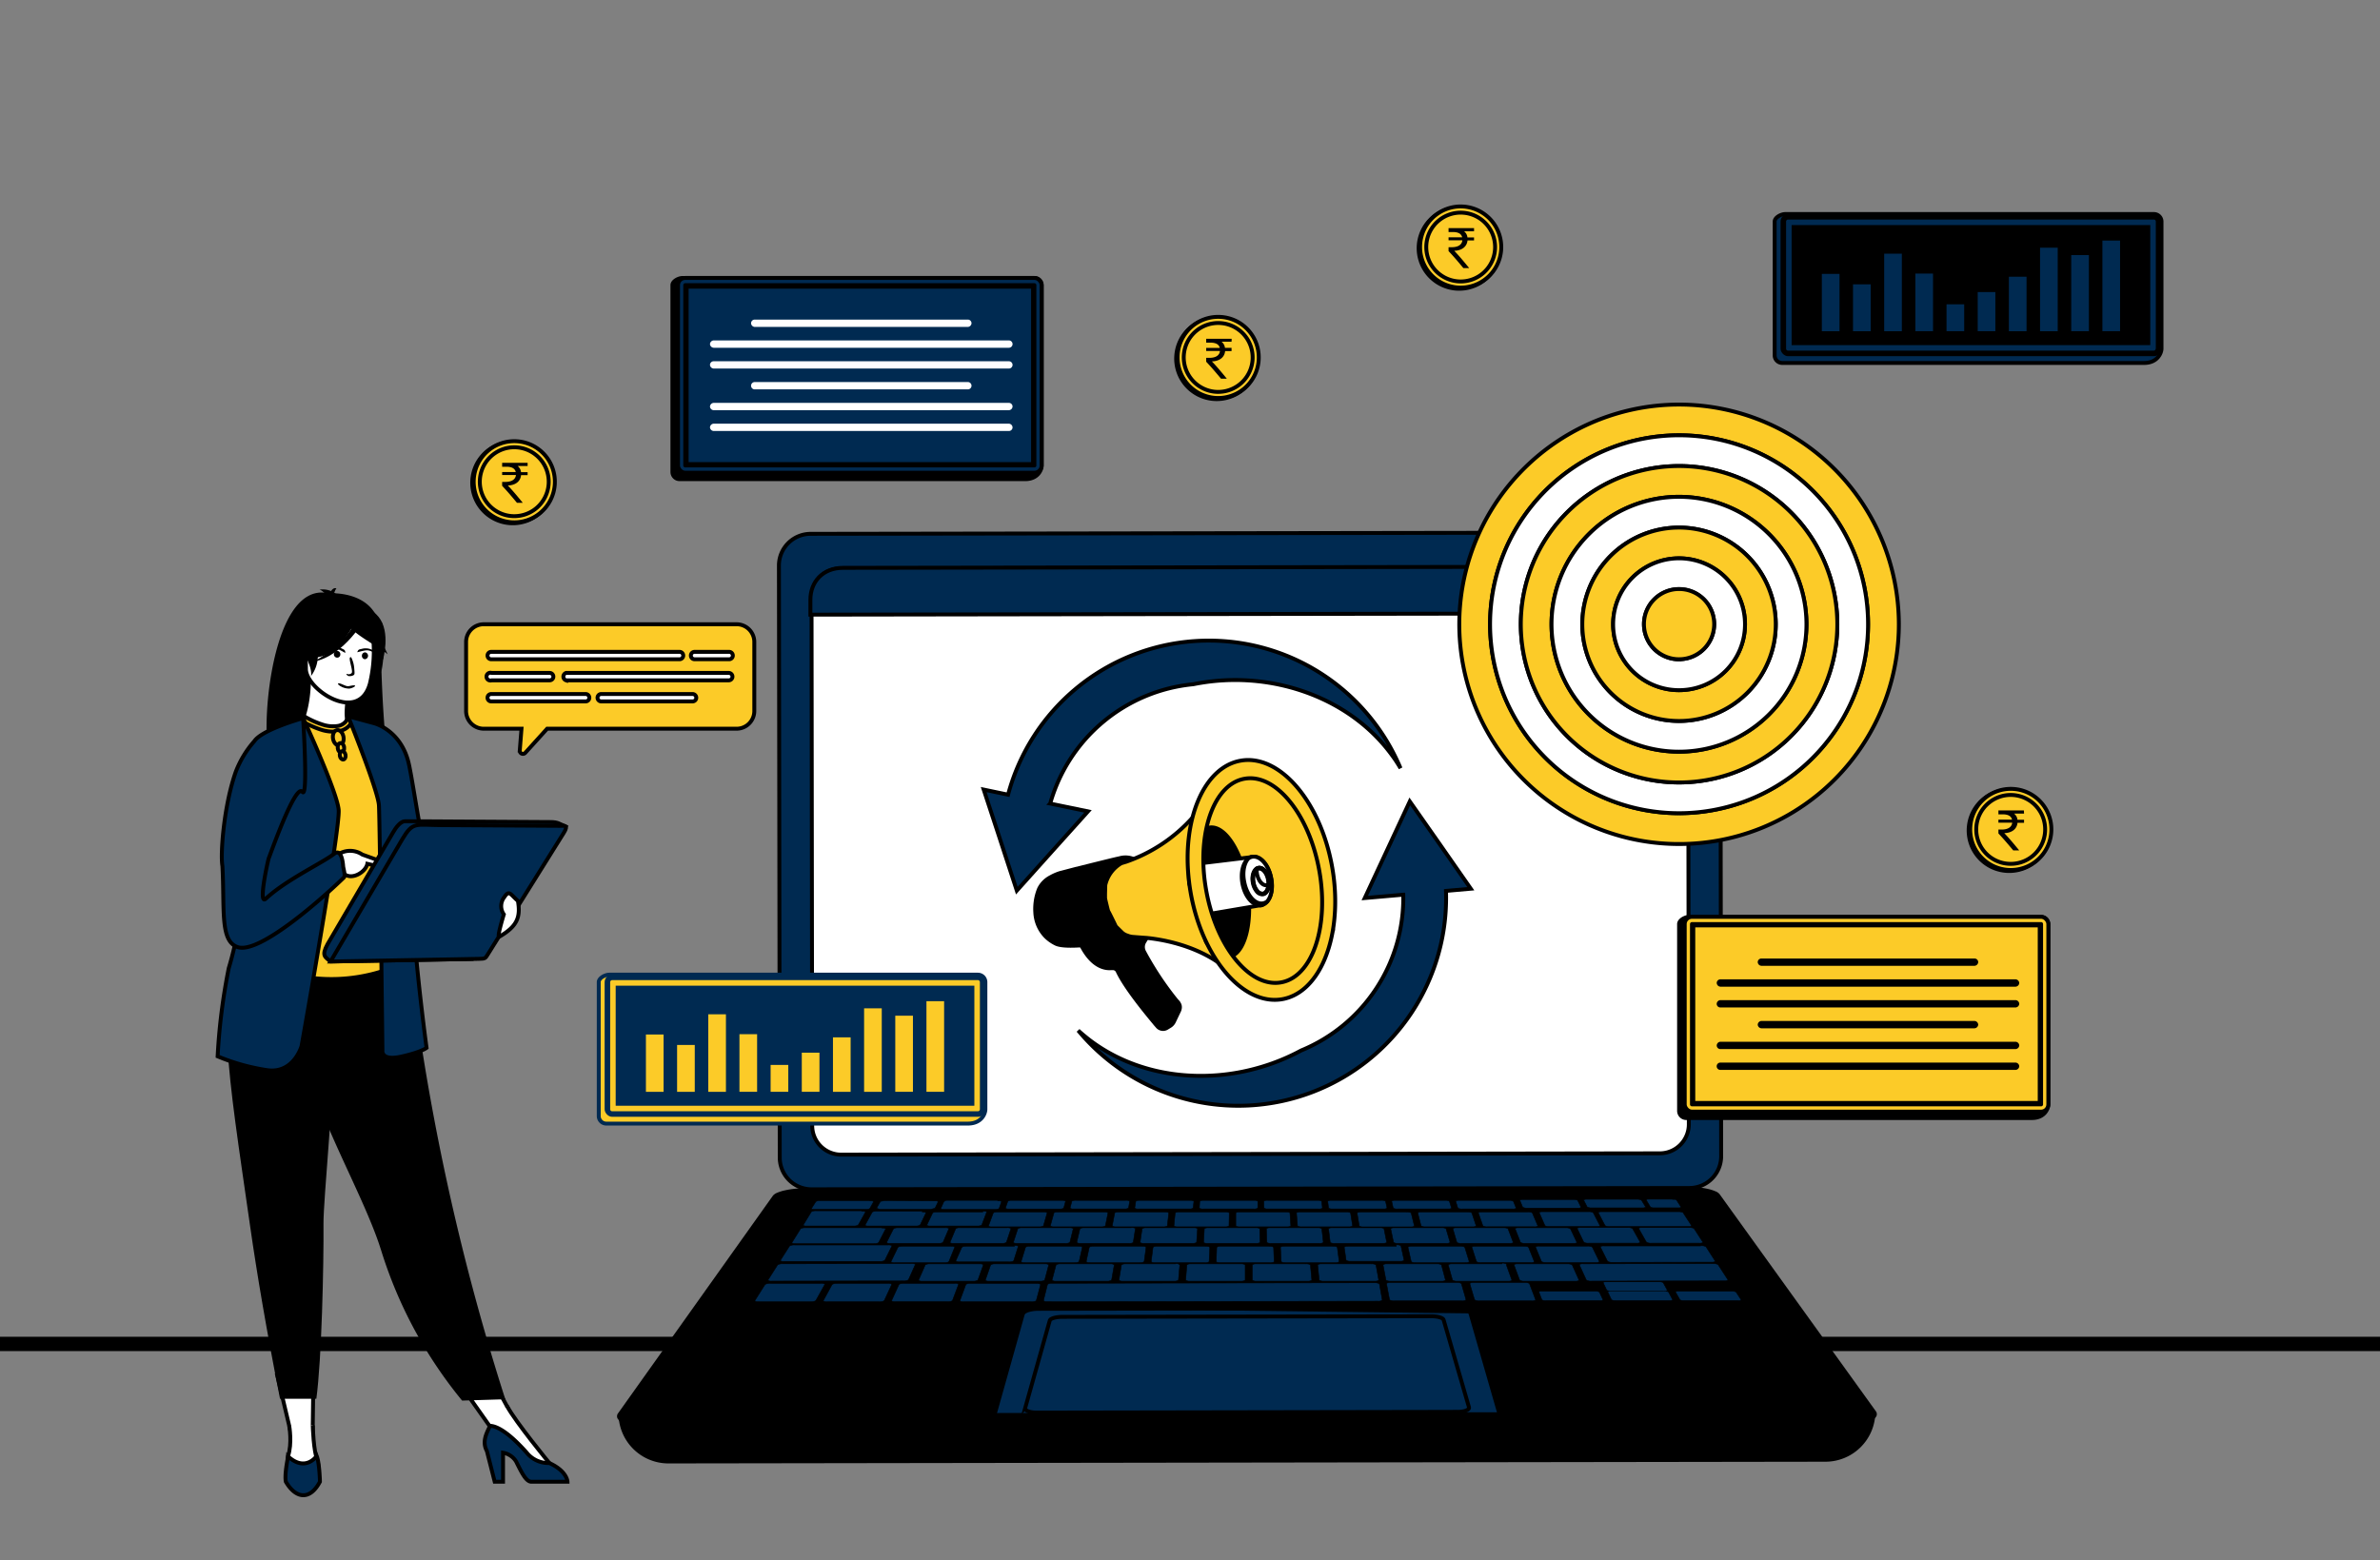 <svg xmlns="http://www.w3.org/2000/svg" id="Layer_1" data-name="Layer 1" viewBox="0 0 610 400"><rect x="0" y="0" width="610" height="400" fill="#808080" stroke="none"/><title>Pay Per Click Services</title><desc>Over 40 years of experience in the advertising industry. A sovereign, Chennai-based media advertising firm, welcomes you to the captivating world of advertising, branding, and innovative designs across both traditional and digital landscapes. Since January 1982, we have been delivering creative campaigns, organizing various branding events, and leveraging our dedicated teams to achieve success."</desc><defs><style>.cls-1,.cls-15,.cls-2,.cls-4,.cls-5,.cls-6,.cls-7,.cls-8,.cls-9{stroke:#000;}.cls-1,.cls-11,.cls-14,.cls-15,.cls-2,.cls-4,.cls-7,.cls-8,.cls-9{stroke-miterlimit:10;}.cls-10,.cls-12,.cls-2,.cls-5,.cls-9{fill:#002a51;}.cls-10,.cls-11,.cls-13,.cls-16,.cls-2,.cls-3,.cls-4,.cls-5,.cls-6,.cls-7,.cls-8{fill-rule:evenodd;}.cls-16,.cls-4,.cls-6{fill:#fff;}.cls-5,.cls-6{stroke-linecap:round;stroke-miterlimit:2.61;stroke-width:0.14px;}.cls-11,.cls-13,.cls-14,.cls-15,.cls-7{fill:#fccb28;}.cls-11,.cls-14{stroke:#002a51;}</style></defs><rect class="cls-1" y="343.19" width="610" height="2.67"></rect><polygon class="cls-2" points="254.69 334.73 392.64 336.39 391.74 365.31 245.44 365.03 254.69 334.73"></polygon><path class="cls-3" d="M467.87,374.72l-296.52.44a12.79,12.79,0,0,1-12.82-12.78h0l322.13-.48A12.8,12.8,0,0,1,467.87,374.72Z"></path><path class="cls-3" d="M432.29,304.22l-225.77.38a26.23,26.23,0,0,0-2.85.15,23.5,23.5,0,0,0-2.53.41,10.75,10.75,0,0,0-1.95.61,2.74,2.74,0,0,0-1.09.75l-39.65,55.73a1.28,1.28,0,0,0-.2,1.33,2.53,2.53,0,0,0,1.27,1.1,9.55,9.55,0,0,0,2.53.75,21.8,21.8,0,0,0,3.54.27h0l308-.53a20.7,20.7,0,0,0,3.55-.28,9.94,9.94,0,0,0,2.53-.75,2.59,2.59,0,0,0,1.27-1.11,1.29,1.29,0,0,0-.21-1.33l-40-55.58a2.61,2.61,0,0,0-1.1-.74,10.51,10.51,0,0,0-1.95-.61,21.33,21.33,0,0,0-2.53-.4,26.23,26.23,0,0,0-2.85-.15ZM258.86,363.71a8.81,8.81,0,0,1-1.42-.11,4.82,4.82,0,0,1-1.11-.29,1.8,1.8,0,0,1-.68-.42.56.56,0,0,1-.14-.53l7.1-25.28a.82.82,0,0,1,.37-.41,3.76,3.76,0,0,1,.79-.33,9.38,9.38,0,0,1,1.11-.23,10.51,10.51,0,0,1,1.29-.08l106.69-.18h0a10.8,10.8,0,0,1,1.3.08,7.92,7.92,0,0,1,1.1.22,3.76,3.76,0,0,1,.79.33.82.82,0,0,1,.37.41l7.28,25.26a.55.55,0,0,1-.15.52,1.89,1.89,0,0,1-.67.43,5.39,5.39,0,0,1-1.11.29,8.72,8.72,0,0,1-1.42.11Z"></path><path class="cls-2" d="M433,304.55l-225,.33a8.14,8.14,0,0,1-8.15-8.13L199.64,145a8.13,8.13,0,0,1,8.12-8.15l225-.34a8.15,8.15,0,0,1,8.15,8.13l.23,151.77A8.15,8.15,0,0,1,433,304.55Z"></path><path class="cls-4" d="M425.4,295.66,215.61,296a7.43,7.43,0,0,1-7.44-7.42L208,153.17a7.43,7.43,0,0,1,7.42-7.44l209.79-.31a7.43,7.43,0,0,1,7.44,7.41l.2,135.39A7.44,7.44,0,0,1,425.4,295.66Z"></path><path class="cls-2" d="M366.85,337.43h0l-94.61.15a10.38,10.38,0,0,0-1.15.08,7.68,7.68,0,0,0-1,.2,3.36,3.36,0,0,0-.7.29.75.75,0,0,0-.33.37l-6.3,22.42a.48.48,0,0,0,.13.46,1.68,1.68,0,0,0,.6.38,5.11,5.11,0,0,0,1,.26,8.2,8.2,0,0,0,1.26.09l107.76-.19a8.11,8.11,0,0,0,1.26-.09,4.47,4.47,0,0,0,1-.26,1.59,1.59,0,0,0,.6-.38.46.46,0,0,0,.13-.46L370,338.35a.65.65,0,0,0-.33-.36,2.93,2.93,0,0,0-.7-.3,6,6,0,0,0-1-.19,8.46,8.46,0,0,0-1.15-.07Z"></path><path class="cls-5" d="M403.13,307.5l-12.64,0-.41,0-.32.06a.48.48,0,0,0-.19.1c-.05,0-.06.08,0,.12l.67,1.64a.35.35,0,0,0,.14.12l.28.09.38.07.44,0,12.79,0a2.58,2.58,0,0,0,.42,0,1.84,1.84,0,0,0,.32-.06.48.48,0,0,0,.19-.1.08.08,0,0,0,0-.12l-.81-1.64a.32.32,0,0,0-.15-.12l-.28-.09a2,2,0,0,0-.37-.06,3.15,3.15,0,0,0-.44,0Zm-163,.36-13.36-.07-1.11.19-1,1.76.91.31,12.82,0,1.26-.3c.72-1.57,1-1.72.52-1.86ZM443.81,331l-13.53,0a2.25,2.25,0,0,0-.38,0,1.56,1.56,0,0,0-.27.06.44.44,0,0,0-.16.1.11.11,0,0,0,0,.12l1.07,1.87a.39.39,0,0,0,.15.12,1.18,1.18,0,0,0,.27.1l.36.07.4,0,13.7,0a2.17,2.17,0,0,0,.38,0,1.37,1.37,0,0,0,.27-.06.3.3,0,0,0,.15-.1.1.1,0,0,0,0-.13L445,331.29a.34.34,0,0,0-.16-.12,1.18,1.18,0,0,0-.27-.1l-.36-.07-.4,0Zm-18.72-2.4-13.37,0a2.13,2.13,0,0,0-.37,0,1,1,0,0,0-.27.06.45.45,0,0,0-.17.1.09.09,0,0,0,0,.11l.88,1.83a.38.38,0,0,0,.13.12l.26.09.34.07.37,0a1.79,1.79,0,0,0-.34,0,1,1,0,0,0-.28.06.5.5,0,0,0-.17.1.11.11,0,0,0,0,.12l.89,1.87a.34.34,0,0,0,.14.12,1.28,1.28,0,0,0,.26.1l.36.07a2.55,2.55,0,0,0,.4,0l13.7,0,.38,0,.28-.07a.55.55,0,0,0,.16-.1.12.12,0,0,0,0-.13l-1-1.86a.39.39,0,0,0-.15-.13l-.26-.09-.36-.07-.36,0a1.79,1.79,0,0,0,.34,0,1,1,0,0,0,.27-.06.34.34,0,0,0,.16-.1.09.09,0,0,0,0-.12l-1-1.82a.35.35,0,0,0-.14-.12,1.21,1.21,0,0,0-.27-.09l-.34-.07-.39,0ZM412.91,331l13.53,0h0l-13.53,0Zm13.53,0-13.53,0,13.53,0Zm0,0Zm-17.62,0h0l.4,0,.34.07.26.09a.38.38,0,0,1,.13.12l.88,1.87a.15.15,0,0,1,0,.13.85.85,0,0,1-.17.1,1.14,1.14,0,0,1-.29.06,2.17,2.17,0,0,1-.38,0l-13.7,0a2.55,2.55,0,0,1-.4,0,1.67,1.67,0,0,1-.35-.07,1,1,0,0,1-.25-.1.26.26,0,0,1-.13-.12l-.72-1.87a.1.1,0,0,1,0-.12.38.38,0,0,1,.17-.1,1.84,1.84,0,0,1,.29-.06,2.17,2.17,0,0,1,.38,0l13.53,0Zm19.82-23.58h-6l-.33,0-.24.05a.34.34,0,0,0-.14.08s0,.06,0,.09l1.06,1.76a.28.28,0,0,0,.13.1,1,1,0,0,0,.24.07,2.44,2.44,0,0,0,.31.06l.36,0,6.1,0h.33a1.2,1.2,0,0,0,.24-.06.26.26,0,0,0,.14-.07.08.08,0,0,0,0-.1l-1.14-1.76a.27.27,0,0,0-.13-.09l-.24-.08-.31,0-.35,0Zm-172.9.29-12.64,0-.43,0-.38.07L242,308a.31.31,0,0,0-.13.12l-.74,1.65a.08.08,0,0,0,0,.11.53.53,0,0,0,.2.1,1.22,1.22,0,0,0,.32.06,2.58,2.58,0,0,0,.42,0l12.8,0a3.15,3.15,0,0,0,.44,0,2,2,0,0,0,.37-.07,1.32,1.32,0,0,0,.28-.09.31.31,0,0,0,.13-.12l.59-1.64a.1.1,0,0,0,0-.12.62.62,0,0,0-.2-.1l-.32-.06-.42,0Zm163.73-.27-12.63,0-.42,0a1.8,1.8,0,0,0-.31.07.43.43,0,0,0-.18.09.1.1,0,0,0,0,.12l.84,1.64a.32.32,0,0,0,.15.12,1.32,1.32,0,0,0,.28.09l.38.07.45,0,12.79,0,.42,0a1.8,1.8,0,0,0,.31-.07.48.48,0,0,0,.19-.1.09.09,0,0,0,0-.11l-1-1.65a.34.34,0,0,0-.16-.11,1.21,1.21,0,0,0-.29-.1l-.38-.06a3.17,3.17,0,0,0-.44,0Zm-198.61,2.95-11.62,0a3.19,3.19,0,0,0-.45,0,2.38,2.38,0,0,0-.4.07,1.79,1.79,0,0,0-.3.09.55.55,0,0,0-.16.12L205.9,314a.09.09,0,0,0,0,.12.37.37,0,0,0,.18.11,1.9,1.9,0,0,0,.31.06,2.81,2.81,0,0,0,.43,0l11.88,0a3.44,3.44,0,0,0,.46,0l.4-.07a1.5,1.5,0,0,0,.3-.1A.31.31,0,0,0,220,314l1.8-3.23s0-.08,0-.12a.43.43,0,0,0-.18-.1,1.3,1.3,0,0,0-.32-.06,2.58,2.58,0,0,0-.42,0Zm131.36,18.45-82.44.14a3.64,3.64,0,0,0-.48,0,3,3,0,0,0-.41.08l-.3.12a.29.29,0,0,0-.13.15l-1,4a.17.17,0,0,0,.06.16.7.7,0,0,0,.23.12,1.77,1.77,0,0,0,.38.09c.14,0,.31,0,.48,0l84.47-.14a3.6,3.6,0,0,0,.49,0,2.78,2.78,0,0,0,.38-.08.72.72,0,0,0,.25-.13.15.15,0,0,0,.07-.15l-.71-4a.26.26,0,0,0-.13-.15,1.55,1.55,0,0,0-.28-.12l-.41-.08a3.64,3.64,0,0,0-.48,0Zm38.49-.06-12.88,0a3.48,3.48,0,0,0-.47,0,2.45,2.45,0,0,0-.36.08,1,1,0,0,0-.23.12.14.14,0,0,0-.05.15l1.19,4a.31.31,0,0,0,.15.15,1.42,1.42,0,0,0,.3.13l.43.08a4.07,4.07,0,0,0,.5,0l13.19,0a3.43,3.43,0,0,0,.48,0,1.67,1.67,0,0,0,.37-.09.45.45,0,0,0,.22-.12.16.16,0,0,0,0-.16l-1.52-4c0-.05-.07-.1-.15-.14a.94.94,0,0,0-.3-.12,2.59,2.59,0,0,0-.42-.09l-.49,0Zm-17.46,0-16.73,0a3.38,3.38,0,0,0-.47,0,1.7,1.7,0,0,0-.37.08.54.54,0,0,0-.24.12.13.13,0,0,0-.07.14l.76,4a.25.25,0,0,0,.12.16,1.44,1.44,0,0,0,.3.12,2.26,2.26,0,0,0,.41.09,3.91,3.91,0,0,0,.49,0l17.14,0a3.64,3.64,0,0,0,.48,0,1.54,1.54,0,0,0,.37-.09.67.67,0,0,0,.24-.12.15.15,0,0,0,.05-.16l-1.15-4a.27.27,0,0,0-.14-.14,1,1,0,0,0-.29-.12,2.61,2.61,0,0,0-.42-.08,3.64,3.64,0,0,0-.48,0ZM265.61,329l-16.73,0-.48,0a2.2,2.2,0,0,0-.42.09,1,1,0,0,0-.31.12c-.08,0-.13.09-.15.15l-1.47,4a.14.14,0,0,0,0,.16.55.55,0,0,0,.22.12,1.58,1.58,0,0,0,.37.08,2.32,2.32,0,0,0,.47,0l17.15,0a3.79,3.79,0,0,0,.49,0,3.51,3.51,0,0,0,.42-.08,1.31,1.31,0,0,0,.31-.13.39.39,0,0,0,.14-.15l1.07-4a.13.13,0,0,0-.05-.14.55.55,0,0,0-.23-.12,1.7,1.7,0,0,0-.37-.08,3.38,3.38,0,0,0-.47,0Zm-21,0-12.82,0a2.74,2.74,0,0,0-.5,0,1.93,1.93,0,0,0-.43.08,1.33,1.33,0,0,0-.32.12.32.32,0,0,0-.16.14l-1.83,4a.14.14,0,0,0,0,.15.55.55,0,0,0,.22.13,2.18,2.18,0,0,0,.36.08,3.38,3.38,0,0,0,.47,0l13.15,0a4.07,4.07,0,0,0,.5,0,2.5,2.5,0,0,0,.43-.09,1.19,1.19,0,0,0,.32-.12.32.32,0,0,0,.15-.16l1.51-4a.15.15,0,0,0,0-.15.72.72,0,0,0-.22-.12,2,2,0,0,0-.35-.08,3.38,3.38,0,0,0-.47,0Zm-17.1,0h0a3.38,3.38,0,0,1,.47,0l.35.08a.7.7,0,0,1,.2.12.14.14,0,0,1,0,.15l-1.86,4a.44.44,0,0,1-.17.16,1.27,1.27,0,0,1-.33.12,2.63,2.63,0,0,1-.44.09,4.07,4.07,0,0,1-.5,0l-13.15,0a3.43,3.43,0,0,1-.48,0l-.35-.08a.53.53,0,0,1-.2-.13.12.12,0,0,1,0-.15l2.18-4a.43.43,0,0,1,.17-.15,1.82,1.82,0,0,1,.33-.11,2.72,2.72,0,0,1,.43-.09,4.1,4.1,0,0,1,.5,0l12.83,0Zm-17.17,0-12.82,0a4.07,4.07,0,0,0-.5,0l-.44.08a1.62,1.62,0,0,0-.34.13.47.47,0,0,0-.2.14l-2.53,4a.14.14,0,0,0,0,.15.48.48,0,0,0,.19.13,2.29,2.29,0,0,0,.35.08,3.38,3.38,0,0,0,.47,0l13.14,0a4.12,4.12,0,0,0,.51,0,3,3,0,0,0,.45-.09,1.9,1.9,0,0,0,.34-.12.41.41,0,0,0,.18-.16l2.23-4a.11.11,0,0,0,0-.14.38.38,0,0,0-.2-.12,1.42,1.42,0,0,0-.34-.08,3.38,3.38,0,0,0-.47,0Zm23.19-5.07-32.84.05a3.64,3.64,0,0,0-.48,0l-.43.08a1.82,1.82,0,0,0-.33.11.47.47,0,0,0-.18.14l-2.4,3.77a.14.14,0,0,0,0,.15.41.41,0,0,0,.19.11.94.94,0,0,0,.33.08,3.23,3.23,0,0,0,.46,0l33.63-.05a3.91,3.91,0,0,0,.49,0,2.59,2.59,0,0,0,.42-.09,1.58,1.58,0,0,0,.31-.11.43.43,0,0,0,.17-.15l1.69-3.76a.14.14,0,0,0,0-.15.51.51,0,0,0-.21-.11,2.14,2.14,0,0,0-.34-.08,3.24,3.24,0,0,0-.45,0Zm-5.94-4.77-23.88,0a3.59,3.59,0,0,0-.47,0,2.63,2.63,0,0,0-.42.07,2,2,0,0,0-.32.11.4.4,0,0,0-.17.13l-2.28,3.58a.11.11,0,0,0,0,.14.37.37,0,0,0,.18.11,1.36,1.36,0,0,0,.33.07,2.94,2.94,0,0,0,.44,0l24.44,0a3.64,3.64,0,0,0,.48,0,2.61,2.61,0,0,0,.42-.08,1.58,1.58,0,0,0,.31-.11.38.38,0,0,0,.16-.14l1.76-3.57a.09.09,0,0,0,0-.13.42.42,0,0,0-.2-.11,1.36,1.36,0,0,0-.33-.07,2.94,2.94,0,0,0-.44,0ZM251,324l-12.54,0a3.64,3.64,0,0,0-.48,0,2.29,2.29,0,0,0-.41.08,1.58,1.58,0,0,0-.31.11.34.34,0,0,0-.15.14l-1.65,3.77a.12.12,0,0,0,0,.14.68.68,0,0,0,.21.12l.35.08a3.23,3.23,0,0,0,.46,0h0l12.84,0a3.64,3.64,0,0,0,.48,0,3.51,3.51,0,0,0,.42-.08,1.86,1.86,0,0,0,.3-.12.35.35,0,0,0,.15-.15l1.35-3.77c0-.05,0-.09-.05-.13a.47.47,0,0,0-.21-.12,1.64,1.64,0,0,0-.36-.07,3.09,3.09,0,0,0-.45,0Zm16.74,0-12.55,0a3.59,3.59,0,0,0-.47,0,2.29,2.29,0,0,0-.41.08,1.18,1.18,0,0,0-.29.11c-.08,0-.13.09-.14.14l-1.31,3.77a.12.12,0,0,0,0,.14.45.45,0,0,0,.22.12,2.45,2.45,0,0,0,.36.08,3.23,3.23,0,0,0,.46,0l12.85,0a3.79,3.79,0,0,0,.49,0l.41-.08a1.7,1.7,0,0,0,.29-.12.29.29,0,0,0,.13-.15l1-3.76a.14.14,0,0,0-.06-.14.86.86,0,0,0-.22-.12,2.56,2.56,0,0,0-.36-.07,3.23,3.23,0,0,0-.46,0Zm16.74,0-12.54,0c-.17,0-.33,0-.48,0l-.4.08a1.09,1.09,0,0,0-.28.11c-.07.05-.12.09-.13.14l-1,3.77a.14.14,0,0,0,.06.14.54.54,0,0,0,.24.12,1.58,1.58,0,0,0,.37.08,3.38,3.38,0,0,0,.47,0l12.84,0a3.64,3.64,0,0,0,.48,0l.4-.08a1.55,1.55,0,0,0,.28-.12c.07-.05.12-.09.13-.15l.66-3.76a.14.14,0,0,0-.06-.14.9.9,0,0,0-.24-.11,2.45,2.45,0,0,0-.36-.08,3.33,3.33,0,0,0-.46,0Zm16.73,0-12.54,0a3.48,3.48,0,0,0-.47,0,3,3,0,0,0-.39.08.91.91,0,0,0-.28.12c-.06,0-.11.09-.11.13l-.63,3.77a.15.15,0,0,0,.07.15.67.67,0,0,0,.24.11,1.27,1.27,0,0,0,.37.08,3.48,3.48,0,0,0,.47,0l12.85,0a3.64,3.64,0,0,0,.48,0,1.91,1.91,0,0,0,.39-.08.81.81,0,0,0,.28-.12.24.24,0,0,0,.11-.14l.33-3.77c0-.05,0-.09-.09-.14A.77.77,0,0,0,302,324a2,2,0,0,0-.38-.08,3.33,3.33,0,0,0-.46,0Zm16.74,0-12.54,0a3.59,3.59,0,0,0-.47,0,2,2,0,0,0-.38.07,1,1,0,0,0-.27.12.19.19,0,0,0-.1.14l-.3,3.76a.14.14,0,0,0,.08.14.9.9,0,0,0,.26.13l.38.08a3.7,3.7,0,0,0,.48,0l12.84,0a3.48,3.48,0,0,0,.47,0,3,3,0,0,0,.39-.08.91.91,0,0,0,.26-.12.19.19,0,0,0,.1-.14v-3.77c0-.05,0-.09-.09-.14a1,1,0,0,0-.25-.11l-.38-.08a3.54,3.54,0,0,0-.47,0Zm16.73,0-12.54,0a3.33,3.33,0,0,0-.46,0,2,2,0,0,0-.38.07,1,1,0,0,0-.25.12.17.17,0,0,0-.09.14l0,3.76a.2.2,0,0,0,.09.15l.27.12a3,3,0,0,0,.39.08,3.38,3.38,0,0,0,.47,0l12.84,0a3.58,3.58,0,0,0,.48,0,1.8,1.8,0,0,0,.38-.08.7.7,0,0,0,.26-.12.19.19,0,0,0,.08-.14l-.35-3.77c0-.05,0-.09-.1-.14a1.16,1.16,0,0,0-.27-.11,2,2,0,0,0-.39-.07,3.38,3.38,0,0,0-.47,0Zm16.74,0-12.53,0a3.38,3.38,0,0,0-.47,0,1.7,1.7,0,0,0-.37.08.84.84,0,0,0-.25.11.16.16,0,0,0-.08.14l.38,3.76a.18.18,0,0,0,.11.15,1.06,1.06,0,0,0,.28.12l.39.08a2.54,2.54,0,0,0,.48,0l12.84,0a3.64,3.64,0,0,0,.48,0,1.85,1.85,0,0,0,.37-.08.77.77,0,0,0,.24-.11.18.18,0,0,0,.07-.15l-.68-3.77a.24.24,0,0,0-.12-.13.81.81,0,0,0-.28-.12,3.08,3.08,0,0,0-.39-.07,3.38,3.38,0,0,0-.47,0Zm16.73,0-12.53,0a3.32,3.32,0,0,0-.46,0,3,3,0,0,0-.37.08.7.7,0,0,0-.23.11c-.05.05-.08.09-.07.14l.72,3.77a.22.22,0,0,0,.12.14.91.91,0,0,0,.28.12l.41.08a3.64,3.64,0,0,0,.48,0l12.84,0,.47,0a3,3,0,0,0,.37-.08,1,1,0,0,0,.23-.12.17.17,0,0,0,.06-.15l-1-3.76a.25.25,0,0,0-.13-.14,1.18,1.18,0,0,0-.29-.11,2.18,2.18,0,0,0-.4-.08,3.64,3.64,0,0,0-.48,0Zm16.76,0H372.31c-.17,0-.32,0-.46,0a2.45,2.45,0,0,0-.36.08.55.55,0,0,0-.23.12.14.14,0,0,0-.06.14l1.06,3.76a.24.24,0,0,0,.14.14.87.87,0,0,0,.29.12,3.51,3.51,0,0,0,.42.08,3.64,3.64,0,0,0,.48,0l12.84,0a3.13,3.13,0,0,0,.46,0,2.18,2.18,0,0,0,.36-.08.72.72,0,0,0,.22-.12.14.14,0,0,0,0-.15l-1.36-3.76A.24.24,0,0,0,386,324a1.18,1.18,0,0,0-.29-.11l-.4-.08-.47,0Zm16.71,0-12.53,0-.46,0a2.29,2.29,0,0,0-.35.08.58.58,0,0,0-.21.12.11.11,0,0,0,0,.14l1.39,3.76s.07.1.14.14a1.11,1.11,0,0,0,.31.12,2.24,2.24,0,0,0,.42.08,3.64,3.64,0,0,0,.48,0l12.84,0a3.38,3.38,0,0,0,.47,0l.35-.08a.64.64,0,0,0,.21-.12s.06-.1,0-.15l-1.69-3.76a.34.34,0,0,0-.15-.14,1.58,1.58,0,0,0-.31-.11l-.42-.08a3.7,3.7,0,0,0-.48,0Zm37.31-.07-33.11.06a3.19,3.19,0,0,0-.45,0,2,2,0,0,0-.34.07.64.64,0,0,0-.21.12.11.11,0,0,0,0,.14l1.72,3.76a.47.47,0,0,0,.16.15,1.82,1.82,0,0,0,.33.11,1.74,1.74,0,0,0,.42.08,3.91,3.91,0,0,0,.49,0l33.91-.06a3.09,3.09,0,0,0,.45,0,1,1,0,0,0,.34-.08.41.41,0,0,0,.19-.11.12.12,0,0,0,0-.15l-2.44-3.76a.39.39,0,0,0-.18-.14,1.82,1.82,0,0,0-.33-.11l-.43-.08c-.16,0-.32,0-.49,0Zm-195.23-4.45h0a2.94,2.94,0,0,1,.44,0,1.45,1.45,0,0,1,.34.07.53.53,0,0,1,.2.11.1.1,0,0,1,0,.13l-1.45,3.58a.34.34,0,0,1-.15.14,1.46,1.46,0,0,1-.3.11l-.41.08-.47,0-12.51,0a3.17,3.17,0,0,1-.45,0,2.14,2.14,0,0,1-.34-.08.51.51,0,0,1-.21-.11.11.11,0,0,1,0-.14l1.73-3.57a.32.32,0,0,1,.16-.14,1.46,1.46,0,0,1,.3-.11l.41-.07a3.59,3.59,0,0,1,.47,0l12.22,0Zm16.3,0-12.21,0a3.62,3.62,0,0,0-.47,0l-.4.08a1.6,1.6,0,0,0-.29.11.3.3,0,0,0-.14.13L245,323.16a.13.13,0,0,0,0,.14.68.68,0,0,0,.21.11,1.51,1.51,0,0,0,.35.08,3.09,3.09,0,0,0,.45,0l12.51,0a3.57,3.57,0,0,0,.47,0,2.33,2.33,0,0,0,.41-.07,1.18,1.18,0,0,0,.29-.11.37.37,0,0,0,.14-.14l1.13-3.58a.15.15,0,0,0,0-.13.5.5,0,0,0-.22-.1,1.51,1.51,0,0,0-.35-.08,3.1,3.1,0,0,0-.45,0Zm16.32,0-12.22,0a3.33,3.33,0,0,0-.46,0,2,2,0,0,0-.39.07,1.18,1.18,0,0,0-.29.11c-.07,0-.12.08-.13.13l-1.1,3.57a.16.16,0,0,0,.05.14.75.75,0,0,0,.22.12,2.56,2.56,0,0,0,.36.07,3.23,3.23,0,0,0,.46,0l12.5,0a3.38,3.38,0,0,0,.47,0l.4-.08a1.26,1.26,0,0,0,.28-.11c.07-.05.11-.09.12-.14l.82-3.57a.15.15,0,0,0-.07-.14.74.74,0,0,0-.22-.11l-.35-.07-.45,0Zm16.31,0-12.22,0a3.33,3.33,0,0,0-.46,0l-.39.07a1.16,1.16,0,0,0-.27.11.24.24,0,0,0-.12.13l-.77,3.58a.13.13,0,0,0,.06.13.7.7,0,0,0,.23.12,2.56,2.56,0,0,0,.36.07,3.23,3.23,0,0,0,.46,0l12.5,0a3.38,3.38,0,0,0,.47,0,1.91,1.91,0,0,0,.39-.08,1.09,1.09,0,0,0,.28-.11.24.24,0,0,0,.11-.14l.49-3.57c0-.05,0-.09-.07-.13a.9.9,0,0,0-.24-.11,1.77,1.77,0,0,0-.36-.07,3.19,3.19,0,0,0-.45,0Zm16.31,0-12.22,0-.46,0a2,2,0,0,0-.38.08.94.94,0,0,0-.26.1c-.07.05-.11.09-.11.14l-.46,3.57a.17.17,0,0,0,.08.14.77.77,0,0,0,.24.11,3,3,0,0,0,.37.08l.46,0,12.51,0a3.33,3.33,0,0,0,.46,0,1.91,1.91,0,0,0,.39-.08.78.78,0,0,0,.26-.11.17.17,0,0,0,.09-.13l.17-3.58c0-.05,0-.09-.08-.13a.77.77,0,0,0-.24-.11l-.37-.07a3.09,3.09,0,0,0-.45,0Zm16.31,0-12.22,0-.46,0-.37.08a1,1,0,0,0-.25.11c-.06,0-.1.08-.1.13l-.13,3.57a.14.14,0,0,0,.08.14,1,1,0,0,0,.25.11l.38.08.46,0,12.5,0a3.38,3.38,0,0,0,.47,0,2,2,0,0,0,.38-.07,1,1,0,0,0,.25-.11c.06-.05.09-.09.09-.14l-.15-3.58a.19.19,0,0,0-.1-.13,1.22,1.22,0,0,0-.25-.11l-.38-.07a3.24,3.24,0,0,0-.45,0Zm16.31,0-12.22,0a3.19,3.19,0,0,0-.45,0,1.87,1.87,0,0,0-.37.07,1,1,0,0,0-.25.11c-.05,0-.09.08-.08.13l.18,3.57a.19.19,0,0,0,.1.14,1.42,1.42,0,0,0,.27.12l.38.07a3.38,3.38,0,0,0,.47,0l12.5,0,.46,0a2.61,2.61,0,0,0,.37-.08.67.67,0,0,0,.24-.12c.05,0,.08-.08.07-.13l-.47-3.57c0-.05,0-.09-.1-.13a.84.84,0,0,0-.27-.11,2.61,2.61,0,0,0-.37-.08l-.46,0Zm16.3,0-12.21,0a3,3,0,0,0-.45,0,2.56,2.56,0,0,0-.36.07.9.9,0,0,0-.24.11.14.14,0,0,0-.07.13L345,323a.24.24,0,0,0,.11.14,1.55,1.55,0,0,0,.28.12l.38.07a3.59,3.59,0,0,0,.47,0l12.51,0a3.09,3.09,0,0,0,.45,0,1.7,1.7,0,0,0,.37-.08.7.7,0,0,0,.23-.11c.05,0,.08-.09.06-.14l-.78-3.57s-.06-.09-.12-.13a1.26,1.26,0,0,0-.28-.11,2,2,0,0,0-.39-.07,3.33,3.33,0,0,0-.46,0Zm16.32,0-12.22,0-.45,0a1.74,1.74,0,0,0-.36.08.76.76,0,0,0-.22.1c-.05.05-.08.09-.06.14l.82,3.57s.05.09.12.13a1,1,0,0,0,.29.12,2.06,2.06,0,0,0,.4.07,3.33,3.33,0,0,0,.46,0l12.51,0a3.33,3.33,0,0,0,.46,0,2.7,2.7,0,0,0,.35-.07.86.86,0,0,0,.22-.12.13.13,0,0,0,.05-.14l-1.11-3.57a.27.27,0,0,0-.13-.13,1.26,1.26,0,0,0-.28-.11l-.39-.07c-.15,0-.3,0-.46,0Zm16.3,0-12.22,0a2.94,2.94,0,0,0-.44,0,1.54,1.54,0,0,0-.35.07.58.58,0,0,0-.21.11s-.07.08,0,.13l1.14,3.57a.27.27,0,0,0,.14.14,1.26,1.26,0,0,0,.28.11,2.33,2.33,0,0,0,.41.07,3.59,3.59,0,0,0,.47,0l12.5,0a3.23,3.23,0,0,0,.46,0l.35-.07.21-.11a.12.12,0,0,0,0-.14l-1.43-3.57c0-.05-.07-.1-.14-.14a1.5,1.5,0,0,0-.3-.1l-.4-.08-.46,0Zm45.39-.08-24.69,0a2.85,2.85,0,0,0-.44,0,2,2,0,0,0-.34.07.53.53,0,0,0-.2.11.11.11,0,0,0,0,.14l1.78,3.56a.38.38,0,0,0,.16.14,1.69,1.69,0,0,0,.32.11,2.24,2.24,0,0,0,.42.08,3.64,3.64,0,0,0,.48,0l25.26-.05.45,0a1.77,1.77,0,0,0,.33-.08.37.37,0,0,0,.18-.11.1.1,0,0,0,0-.14l-2.3-3.57a.44.44,0,0,0-.18-.13,2,2,0,0,0-.32-.11,2.63,2.63,0,0,0-.42-.07,3.59,3.59,0,0,0-.47,0Zm-29.07.05h0l-12.22,0a2.94,2.94,0,0,0-.44,0,2.24,2.24,0,0,0-.34.07.51.51,0,0,0-.21.11.12.12,0,0,0,0,.13l1.46,3.57a.29.29,0,0,0,.15.14,1.37,1.37,0,0,0,.31.11l.41.08a3.62,3.62,0,0,0,.47,0l12.51,0,.45,0a2.14,2.14,0,0,0,.34-.08.53.53,0,0,0,.2-.11.11.11,0,0,0,0-.14l-1.74-3.57a.31.31,0,0,0-.16-.13,1.36,1.36,0,0,0-.29-.11l-.41-.07a3.23,3.23,0,0,0-.46,0ZM226,314.74l-19.5,0a3.39,3.39,0,0,0-.46,0l-.41.07a2.62,2.62,0,0,0-.3.1.41.41,0,0,0-.17.13L203,318.5a.11.11,0,0,0,0,.13.46.46,0,0,0,.18.11,1.73,1.73,0,0,0,.32.07,2.85,2.85,0,0,0,.44,0l19.94,0a3.48,3.48,0,0,0,.47,0,2.33,2.33,0,0,0,.41-.07,1.46,1.46,0,0,0,.3-.11.36.36,0,0,0,.16-.13l1.75-3.4a.1.1,0,0,0,0-.12.34.34,0,0,0-.19-.1,1.18,1.18,0,0,0-.32-.07,2.81,2.81,0,0,0-.43,0Zm16.2,0-11.92,0c-.15,0-.31,0-.45,0l-.4.07a1.21,1.21,0,0,0-.29.1.45.45,0,0,0-.16.13l-1.71,3.4a.11.11,0,0,0,0,.13.71.71,0,0,0,.2.11,2.09,2.09,0,0,0,.33.07,3,3,0,0,0,.44,0l12.19,0,.46,0,.4-.08a1.21,1.21,0,0,0,.29-.1.33.33,0,0,0,.15-.13l1.45-3.4a.1.1,0,0,0,0-.13.53.53,0,0,0-.2-.1,2.09,2.09,0,0,0-.33-.07,2.81,2.81,0,0,0-.43,0Zm15.91,0-11.93,0a3.29,3.29,0,0,0-.45,0c-.14,0-.27,0-.39.06a2,2,0,0,0-.28.11c-.08,0-.13.08-.14.13l-1.41,3.39a.11.11,0,0,0,0,.13.58.58,0,0,0,.21.11,2.09,2.09,0,0,0,.33.07,3.19,3.19,0,0,0,.45,0l12.19,0a3.33,3.33,0,0,0,.46,0l.4-.07a1.26,1.26,0,0,0,.28-.11.36.36,0,0,0,.14-.13l1.13-3.4a.09.09,0,0,0-.05-.12.53.53,0,0,0-.2-.11l-.34-.07-.43,0Zm15.9,0-11.92,0a3.19,3.19,0,0,0-.45,0,2,2,0,0,0-.38.07,1.28,1.28,0,0,0-.28.1.27.27,0,0,0-.13.13l-1.11,3.39a.14.14,0,0,0,.05.13.64.64,0,0,0,.22.11,1.44,1.44,0,0,0,.35.07,2.94,2.94,0,0,0,.44,0l12.19,0a3.19,3.19,0,0,0,.45,0,2,2,0,0,0,.39-.07,1,1,0,0,0,.27-.11c.07,0,.12-.08.13-.13l.84-3.4s0-.08-.06-.12a.5.5,0,0,0-.22-.1,1.54,1.54,0,0,0-.35-.07,2.9,2.9,0,0,0-.43,0Zm15.91,0-11.93,0-.44,0-.38.07a2,2,0,0,0-.27.1.29.29,0,0,0-.12.13l-.8,3.4a.13.13,0,0,0,.06.13.55.55,0,0,0,.23.1,2,2,0,0,0,.35.08l.44,0,12.2,0a3.19,3.19,0,0,0,.45,0,2,2,0,0,0,.38-.07.84.84,0,0,0,.27-.11.22.22,0,0,0,.11-.13L291,315s0-.09-.07-.13a.71.71,0,0,0-.23-.1,2.39,2.39,0,0,0-.35-.07l-.43,0Zm15.9,0-11.92,0a2.94,2.94,0,0,0-.44,0,1.74,1.74,0,0,0-.37.07.94.94,0,0,0-.26.1.24.24,0,0,0-.11.12l-.5,3.4s0,.09.07.13a.7.7,0,0,0,.23.11,2.88,2.88,0,0,0,.36.07,3.19,3.19,0,0,0,.45,0l12.19,0a3.24,3.24,0,0,0,.45,0l.38-.08a1,1,0,0,0,.25-.1.19.19,0,0,0,.1-.13l.23-3.4s0-.09-.08-.12a.7.7,0,0,0-.23-.11,1.93,1.93,0,0,0-.36-.06,3.15,3.15,0,0,0-.44,0Zm15.92,0h0l-11.92,0a2.94,2.94,0,0,0-.44,0l-.37.07a.79.79,0,0,0-.24.1.19.19,0,0,0-.1.13l-.19,3.39a.14.14,0,0,0,.08.14,1.45,1.45,0,0,0,.24.1,1.77,1.77,0,0,0,.36.07,3.23,3.23,0,0,0,.46,0l12.19,0a3.19,3.19,0,0,0,.45,0,2.73,2.73,0,0,0,.37-.07.77.77,0,0,0,.24-.11c.06,0,.09-.08.09-.13l-.08-3.39c0-.05,0-.09-.09-.13a.79.79,0,0,0-.24-.1,2.7,2.7,0,0,0-.35-.07,3.15,3.15,0,0,0-.44,0Zm15.88,0-11.91,0-.44,0a2.56,2.56,0,0,0-.36.07.9.9,0,0,0-.24.11s-.09.08-.09.12l.11,3.4a.17.17,0,0,0,.1.13.76.76,0,0,0,.25.1,1.74,1.74,0,0,0,.37.07,3.33,3.33,0,0,0,.46,0l12.18,0a3.19,3.19,0,0,0,.45,0,1.64,1.64,0,0,0,.36-.07.9.9,0,0,0,.24-.11c.05,0,.08-.08.07-.13l-.38-3.39a.19.19,0,0,0-.1-.13.94.94,0,0,0-.26-.1,2.88,2.88,0,0,0-.36-.07,3.24,3.24,0,0,0-.45,0Zm15.91,0-11.92,0a2.94,2.94,0,0,0-.44,0,1.54,1.54,0,0,0-.35.07.71.71,0,0,0-.23.1.14.14,0,0,0-.08.12l.42,3.4a.23.23,0,0,0,.1.13,2.26,2.26,0,0,0,.26.11l.38.07a3.39,3.39,0,0,0,.46,0h12.19l.45,0,.35-.08a.71.71,0,0,0,.23-.1.14.14,0,0,0,.06-.14l-.68-3.39a.24.24,0,0,0-.12-.13l-.26-.1a2,2,0,0,0-.38-.06,3.15,3.15,0,0,0-.44,0Zm15.9,0-11.92,0a2.9,2.9,0,0,0-.43,0,2.39,2.39,0,0,0-.35.07.65.65,0,0,0-.22.1.13.13,0,0,0-.06.13l.71,3.39c0,.05.05.09.12.13a1.16,1.16,0,0,0,.27.11,3.08,3.08,0,0,0,.39.07,3.33,3.33,0,0,0,.46,0l12.18,0a3.19,3.19,0,0,0,.45,0,2.24,2.24,0,0,0,.34-.07.64.64,0,0,0,.22-.11c.05,0,.07-.09.05-.13l-1-3.4s-.06-.08-.12-.12a1.18,1.18,0,0,0-.27-.1,2,2,0,0,0-.38-.07,3.29,3.29,0,0,0-.45,0Zm15.9,0-11.92,0-.43,0a2.24,2.24,0,0,0-.34.07.58.58,0,0,0-.21.11c-.05,0-.07.08-.05.12l1,3.4a.27.27,0,0,0,.13.13,1.11,1.11,0,0,0,.28.1,2,2,0,0,0,.39.07,3.33,3.33,0,0,0,.46,0l12.18,0a3.19,3.19,0,0,0,.45,0,2.24,2.24,0,0,0,.34-.07.51.51,0,0,0,.21-.11.11.11,0,0,0,0-.13l-1.29-3.39a.3.3,0,0,0-.14-.13,1.28,1.28,0,0,0-.28-.1l-.39-.07-.45,0Zm15.91,0h0l-11.91,0a2.94,2.94,0,0,0-.44,0,1.36,1.36,0,0,0-.33.07.69.69,0,0,0-.21.1.13.13,0,0,0,0,.13l1.33,3.39a.3.3,0,0,0,.14.13,1,1,0,0,0,.29.1,2.18,2.18,0,0,0,.4.08l.46,0,12.19,0a2.94,2.94,0,0,0,.44,0,1.36,1.36,0,0,0,.33-.07.42.42,0,0,0,.2-.11.11.11,0,0,0,0-.13l-1.6-3.39a.35.35,0,0,0-.14-.12,1.39,1.39,0,0,0-.29-.1,2.09,2.09,0,0,0-.39-.07,3.19,3.19,0,0,0-.45,0Zm31.63-.05-11.91,0-.43,0a1.33,1.33,0,0,0-.33.08.34.34,0,0,0-.18.1s-.05.08,0,.12l1.93,3.39a.31.31,0,0,0,.16.13,1.85,1.85,0,0,0,.31.11,2.63,2.63,0,0,0,.42.07,3.48,3.48,0,0,0,.47,0l12.18,0a2.72,2.72,0,0,0,.43,0,1.73,1.73,0,0,0,.32-.07.37.37,0,0,0,.18-.11.09.09,0,0,0,0-.13l-2.2-3.39a.4.4,0,0,0-.17-.13,1.62,1.62,0,0,0-.31-.1l-.4-.07-.46,0Zm-15.75,0h0a3.33,3.33,0,0,1,.46,0,2.21,2.21,0,0,1,.4.07,1.62,1.62,0,0,1,.31.1.36.36,0,0,1,.16.13l1.9,3.39a.11.11,0,0,1,0,.13.63.63,0,0,1-.19.11,2.09,2.09,0,0,1-.33.07,3,3,0,0,1-.44,0l-12.19,0a2.33,2.33,0,0,1-.46,0,3.27,3.27,0,0,1-.4-.07,1.46,1.46,0,0,1-.3-.11.28.28,0,0,1-.15-.13l-1.63-3.39a.11.11,0,0,1,0-.13.53.53,0,0,1,.2-.1,2.21,2.21,0,0,1,.32-.07,3,3,0,0,1,.44,0l11.9,0Zm-180.74-4h0l.42,0a2.21,2.21,0,0,1,.32.07.56.56,0,0,1,.19.1.09.09,0,0,1,0,.11L235.86,314a.35.35,0,0,1-.14.12,1.6,1.6,0,0,1-.29.11,3.8,3.8,0,0,1-.4.06,3.19,3.19,0,0,1-.45,0l-11.88,0a2.81,2.81,0,0,1-.43,0,1.39,1.39,0,0,1-.33-.06.57.57,0,0,1-.18-.1.1.1,0,0,1,0-.13l1.77-3.23a.32.32,0,0,1,.15-.12,1.63,1.63,0,0,1,.29-.1l.39-.07.45,0,11.63,0Zm15.51,0-11.63,0a3.15,3.15,0,0,0-.44,0,3.38,3.38,0,0,0-.38.06l-.28.1a.35.35,0,0,0-.14.12L237.58,314a.1.1,0,0,0,0,.12.41.41,0,0,0,.19.1,1.73,1.73,0,0,0,.32.07,2.82,2.82,0,0,0,.42,0h0l11.88,0,.45,0a3.08,3.08,0,0,0,.39-.07,2.39,2.39,0,0,0,.29-.1c.07,0,.12-.08.13-.13l1.23-3.23a.11.11,0,0,0,0-.12.69.69,0,0,0-.21-.1,1.39,1.39,0,0,0-.33-.06,2.67,2.67,0,0,0-.42,0Zm15.52,0-11.62,0-.44,0-.38.07a.91.91,0,0,0-.28.1.22.22,0,0,0-.13.12l-1.19,3.23s0,.08,0,.12a.8.8,0,0,0,.21.11,2.19,2.19,0,0,0,.33.06,2.94,2.94,0,0,0,.44,0l11.88,0a3.19,3.19,0,0,0,.45,0l.38-.07a1.18,1.18,0,0,0,.27-.1c.07,0,.11-.08.12-.13l.94-3.23a.13.13,0,0,0-.05-.12l-.21-.09a2.09,2.09,0,0,0-.33-.07l-.43,0Zm15.52,0-11.63,0a3.15,3.15,0,0,0-.44,0,3,3,0,0,0-.36.06,1.18,1.18,0,0,0-.27.1c-.06,0-.11.08-.12.12l-.9,3.23c0,.05,0,.09.05.13a.69.69,0,0,0,.21.1l.34.07.44,0,11.88,0,.45,0,.37-.07a1.16,1.16,0,0,0,.27-.11.21.21,0,0,0,.11-.12l.65-3.23a.11.11,0,0,0-.06-.12.76.76,0,0,0-.22-.1,1.59,1.59,0,0,0-.34-.06,2.9,2.9,0,0,0-.43,0Zm15.52,0H286.87a2.94,2.94,0,0,0-.44,0l-.37.07a1.28,1.28,0,0,0-.26.1.18.18,0,0,0-.11.12l-.61,3.23s0,.08.06.12a.71.71,0,0,0,.23.1,1.54,1.54,0,0,0,.35.07,2.9,2.9,0,0,0,.43,0l11.89,0a3,3,0,0,0,.44,0l.37-.07.25-.1c.06,0,.1-.08.1-.13l.36-3.23s0-.08-.07-.12a1,1,0,0,0-.23-.1l-.34-.06a3,3,0,0,0-.43,0Zm15.52,0-11.63,0-.43,0a2.56,2.56,0,0,0-.36.07,1,1,0,0,0-.25.1.21.21,0,0,0-.1.12l-.32,3.23a.12.12,0,0,0,.07.12.82.82,0,0,0,.23.11,2.81,2.81,0,0,0,.35.06,3.15,3.15,0,0,0,.44,0l11.89,0a3.15,3.15,0,0,0,.44,0,1.64,1.64,0,0,0,.36-.07.86.86,0,0,0,.25-.1q.09-.06.09-.12l.07-3.24s0-.08-.09-.11a.71.71,0,0,0-.23-.1,2.7,2.7,0,0,0-.35-.07l-.43,0Zm15.52,0-11.63,0a2.9,2.9,0,0,0-.43,0,2.52,2.52,0,0,0-.35.06,1.28,1.28,0,0,0-.25.1.24.24,0,0,0-.09.12l0,3.23a.19.19,0,0,0,.08.13,1.45,1.45,0,0,0,.24.1,2.56,2.56,0,0,0,.36.07l.43,0h0l11.88,0,.44,0a2.56,2.56,0,0,0,.36-.07.7.7,0,0,0,.23-.11.13.13,0,0,0,.08-.12l-.22-3.23s0-.08-.09-.12a1,1,0,0,0-.25-.1,2.81,2.81,0,0,0-.35-.06,2.9,2.9,0,0,0-.43,0Zm15.51,0-11.62,0-.44,0-.34.07a.71.71,0,0,0-.23.1c-.05,0-.08.07-.08.12l.26,3.23s0,.08.09.12a1,1,0,0,0,.25.1l.37.07a2.94,2.94,0,0,0,.44,0l11.88,0a2.94,2.94,0,0,0,.44,0l.35-.07a.71.71,0,0,0,.23-.1c.05,0,.08-.08.07-.13l-.51-3.23a.17.17,0,0,0-.11-.11,1,1,0,0,0-.25-.1l-.37-.07-.43,0Zm15.52,0-11.62,0a3.93,3.93,0,0,0-.78.09,1.16,1.16,0,0,0-.22.1.15.15,0,0,0-.07.12l.54,3.23a.26.26,0,0,0,.11.13,1.18,1.18,0,0,0,.27.1,2.86,2.86,0,0,0,.37.06,3.15,3.15,0,0,0,.44,0l11.89,0a2.9,2.9,0,0,0,.43,0,2.35,2.35,0,0,0,.34-.06.89.89,0,0,0,.22-.11s.07-.08.06-.12l-.8-3.23s-.05-.08-.12-.12a.94.94,0,0,0-.26-.1,3,3,0,0,0-.36-.06,3.15,3.15,0,0,0-.44,0Zm15.51,0-11.62,0a2.89,2.89,0,0,0-.43,0,2.09,2.09,0,0,0-.33.07.51.51,0,0,0-.21.1.11.11,0,0,0-.06.12l.83,3.23s.05.08.12.12a1.18,1.18,0,0,0,.27.1l.37.07.45,0,11.88,0,.44,0,.34-.07a.73.73,0,0,0,.2-.1c.05,0,.07-.08.05-.13l-1.08-3.23a.31.31,0,0,0-.13-.12,1.21,1.21,0,0,0-.27-.09l-.38-.07a3.17,3.17,0,0,0-.44,0Zm15.52,0-11.62,0a2.81,2.81,0,0,0-.43,0,1.5,1.5,0,0,0-.33.06.53.53,0,0,0-.2.1c-.05,0-.07.08-.05.12l1.12,3.23s.06.08.13.12a1.28,1.28,0,0,0,.28.1,2,2,0,0,0,.38.07,3.44,3.44,0,0,0,.46,0l11.88,0a2.9,2.9,0,0,0,.43,0,1.47,1.47,0,0,0,.33-.07.53.53,0,0,0,.2-.1.11.11,0,0,0,0-.13l-1.37-3.22a.35.35,0,0,0-.14-.12,1.28,1.28,0,0,0-.28-.1l-.38-.07-.44,0Zm38.55-.06-19.51,0-.42,0a2.21,2.21,0,0,0-.32.07.5.5,0,0,0-.18.1s0,.08,0,.12l1.68,3.23a.44.44,0,0,0,.16.12,1.63,1.63,0,0,0,.29.1l.4.07a3.24,3.24,0,0,0,.45,0l19.95,0,.42,0,.31-.07a.47.47,0,0,0,.18-.1.12.12,0,0,0,0-.13l-2.1-3.22a.31.31,0,0,0-.16-.13,1.54,1.54,0,0,0-.3-.09l-.39-.07-.45,0Zm-23,0h0a2.26,2.26,0,0,1,.45,0,2,2,0,0,1,.38.07.9.9,0,0,1,.29.09.32.32,0,0,1,.15.12l1.67,3.23a.1.1,0,0,1,0,.12.63.63,0,0,1-.19.11,2.09,2.09,0,0,1-.33.07l-.43,0-11.88,0-.45,0-.39-.07-.29-.1a.3.3,0,0,1-.14-.13l-1.41-3.23a.12.12,0,0,1,0-.12.85.85,0,0,1,.19-.09,2.09,2.09,0,0,1,.33-.07l.42,0,11.62,0ZM223,307.8l-12.64,0a3.15,3.15,0,0,0-.44,0c-.14,0-.27,0-.39.06a1.75,1.75,0,0,0-.3.1.34.34,0,0,0-.16.12L208,309.77a.11.11,0,0,0,0,.12.45.45,0,0,0,.17.09,1.8,1.8,0,0,0,.31.07l.41,0h0l12.81,0,.44,0,.39-.07a1.63,1.63,0,0,0,.29-.1.24.24,0,0,0,.15-.12l.91-1.64a.11.11,0,0,0,0-.12.5.5,0,0,0-.18-.09,1.22,1.22,0,0,0-.31-.06,2.54,2.54,0,0,0-.41,0Zm49.13-.08-12.64,0-.44,0a2.88,2.88,0,0,0-.36.07,1.18,1.18,0,0,0-.27.1.25.25,0,0,0-.13.11l-.58,1.64a.1.1,0,0,0,0,.12.59.59,0,0,0,.21.1,2.09,2.09,0,0,0,.33.07l.42,0,12.8,0a2.9,2.9,0,0,0,.43,0,2.86,2.86,0,0,0,.37-.06,1.18,1.18,0,0,0,.27-.1.24.24,0,0,0,.11-.12l.45-1.64s0-.08-.06-.12a.6.6,0,0,0-.21-.09,2.09,2.09,0,0,0-.33-.07l-.41,0Zm16.36,0-12.63,0a3,3,0,0,0-.43,0l-.36.06a.94.94,0,0,0-.26.1.24.24,0,0,0-.11.12l-.43,1.64s0,.08.06.12a.6.6,0,0,0,.21.09,2.24,2.24,0,0,0,.34.07l.42,0,12.8,0,.43,0,.37-.07a1,1,0,0,0,.25-.1.18.18,0,0,0,.11-.12l.28-1.64s0-.08-.07-.12a1,1,0,0,0-.22-.09,1.5,1.5,0,0,0-.33-.06,2.81,2.81,0,0,0-.43,0Zm16.38,0-12.63,0-.43,0-.36.07a.93.93,0,0,0-.24.09c-.07,0-.1.07-.11.12l-.27,1.64s0,.08.07.12a.76.76,0,0,0,.22.1,2.63,2.63,0,0,0,.34.06,2.9,2.9,0,0,0,.43,0l12.8,0,.43,0a2.88,2.88,0,0,0,.36-.07.93.93,0,0,0,.24-.09.21.21,0,0,0,.1-.12L306,308s0-.08-.07-.11a.83.83,0,0,0-.23-.1,2.81,2.81,0,0,0-.35-.06,2.75,2.75,0,0,0-.42,0Zm16.37,0-12.63,0-.42,0-.35.07-.24.09a.21.21,0,0,0-.1.12l-.11,1.65a.16.16,0,0,0,.08.11.83.83,0,0,0,.23.1,1.7,1.7,0,0,0,.35.06,2.9,2.9,0,0,0,.43,0l12.8,0a2.9,2.9,0,0,0,.43,0,1.67,1.67,0,0,0,.35-.07.73.73,0,0,0,.23-.09q.09-.06.09-.12l0-1.64s0-.08-.09-.12l-.24-.09a2.7,2.7,0,0,0-.35-.07l-.43,0Zm16.38,0-12.63,0a2.9,2.9,0,0,0-.43,0,2.35,2.35,0,0,0-.34.06.91.91,0,0,0-.24.1.14.14,0,0,0-.08.11l.05,1.64c0,.05,0,.09.09.13l.24.09.35.07.43,0,12.81,0a2.9,2.9,0,0,0,.43,0,2.63,2.63,0,0,0,.34-.06.83.83,0,0,0,.23-.1.15.15,0,0,0,.07-.12l-.19-1.64s0-.08-.1-.12l-.25-.09a1.7,1.7,0,0,0-.35-.06,3,3,0,0,0-.43,0Zm16.37,0-12.63,0-.42,0a2.24,2.24,0,0,0-.34.07.58.58,0,0,0-.22.09.14.14,0,0,0-.08.12l.21,1.64a.21.21,0,0,0,.1.12,1.2,1.2,0,0,0,.25.09,2.88,2.88,0,0,0,.36.07l.43,0,12.81,0,.42,0a2.24,2.24,0,0,0,.34-.07.59.59,0,0,0,.21-.1c.05,0,.08-.07.07-.11l-.36-1.65a.17.17,0,0,0-.11-.11.86.86,0,0,0-.25-.1,2.69,2.69,0,0,0-.36-.06,3,3,0,0,0-.43,0Zm16.38,0-12.63,0-.42,0a2.24,2.24,0,0,0-.34.07.87.87,0,0,0-.21.09.15.15,0,0,0-.07.12l.37,1.64a.2.2,0,0,0,.12.12,1,1,0,0,0,.25.1,3.18,3.18,0,0,0,.37.06,2.9,2.9,0,0,0,.43,0l12.8,0,.42,0a2.09,2.09,0,0,0,.33-.07,1,1,0,0,0,.22-.09s.06-.08,0-.12l-.5-1.64c0-.05-.06-.08-.13-.12a.71.71,0,0,0-.26-.09l-.36-.07-.43,0Zm16.37,0-12.64,0-.42,0a2.21,2.21,0,0,0-.32.07.53.53,0,0,0-.2.1c-.05,0-.07.07-.05.11l.52,1.64a.2.2,0,0,0,.12.12,1.18,1.18,0,0,0,.27.1,2,2,0,0,0,.37.06,3.15,3.15,0,0,0,.44,0l12.8,0a2.77,2.77,0,0,0,.42,0,1.14,1.14,0,0,0,.33-.07.56.56,0,0,0,.19-.09c.05,0,.06-.08,0-.12l-.66-1.64a.35.35,0,0,0-.14-.12l-.27-.09-.37-.07-.43,0Z"></path><path class="cls-2" d="M432.62,153.39v3.84l-224.91.34v-3.85c0-4.49,3.09-8.15,8.4-8.15l208.09-.31C429.79,145.25,432.61,148.06,432.62,153.39Z"></path><path class="cls-6" d="M406.12,151.28a2.27,2.27,0,1,1-2.27-2.27,2.27,2.27,0,0,1,2.27,2.27Zm16.29,0a2.27,2.27,0,1,1-2.27-2.26,2.26,2.26,0,0,1,2.27,2.26Zm-8.14,0A2.27,2.27,0,1,1,412,149,2.27,2.27,0,0,1,414.27,151.27Z"></path><path class="cls-7" d="M319.18,198.89c3.63-.43,9.3-.43,11.79,3.14,1.63,2.52,4.54,8.89,6.59,16.12a156.2,156.2,0,0,1,4.09,20.21c-2.84,4.66-2.46,13.64-9.55,15s-10.66.69-10.66.69l-.16-1.62a12.44,12.44,0,0,1-4-3.25,12.71,12.71,0,0,1-5.06-4.91l-5.85-20.39c-.4-7.38.95-13.68,3.48-17,1.27-4,3.22-6.8,5.69-7.82a5.59,5.59,0,0,1,1.33-.37A5.91,5.91,0,0,1,319.18,198.89Z"></path><path class="cls-8" d="M294.26,260.23c.95,1.18,1.8,2.19,2.43,2.92l0,0a1.87,1.87,0,0,0,2.4.35l.82-.5a2.69,2.69,0,0,0,1-1.16l1-2.1.31-.65a2.21,2.21,0,0,0,.15-.48,1.93,1.93,0,0,0,0-.83,1.83,1.83,0,0,0-.3-.63L302,257l-.5-.55a80.34,80.34,0,0,1-8.23-12.4,2.62,2.62,0,0,1,0-2.57l.23-.37.45-.78.37-.62.46-.79-.16-.24-2.53.46-1.6.29-6.62,1.21-4.08.75-2.87.53q.34.69.69,1.29c.09.17.19.33.28.48s.17.27.25.39c2.48,3.76,5.13,4.24,6.64,4.12l.24,0a1.45,1.45,0,0,1,1.12.34h0a1.55,1.55,0,0,1,.32.44C287.94,252.18,291.52,256.87,294.26,260.23Z"></path><path class="cls-8" d="M268,240.07a8.92,8.92,0,0,0,.85.75,9.84,9.84,0,0,0,1.8,1.12c2.48,1.15,10.58.12,14.92-.68h0s.56-.37.74-.15a5.88,5.88,0,0,0,1.67.33h0c.32,0,.68.09,1,.11h0c1.43.1,2.87,0,2.88-.54h0a1.53,1.53,0,0,1,.57-.84,5.55,5.55,0,0,1,.55-.45,21.93,21.93,0,0,1,1.92-1.26c1-.56,1.79-1,1.79-1l-1.8-2.27h0l-1.49-1.87-2.8-12.8-.07-.31h0A5.43,5.43,0,0,0,287,220l-1,.22c-2.22.53-6.68,1.64-10,2.48l-.08,0-3.8,1-.33.08a12,12,0,0,0-2.46,1.05,6.76,6.76,0,0,0-3,3,13.23,13.23,0,0,0-.89,3.34,13.73,13.73,0,0,0-.09,2.74A9.47,9.47,0,0,0,268,240.07Z"></path><path class="cls-3" d="M293.37,240.48a4.84,4.84,0,0,1-3.84.4,8.83,8.83,0,0,1-5.8-4.63c-2-3.94-3.16-10.35,3.08-14.61Z"></path><path class="cls-7" d="M288.64,220.92l-1.23.37a8.71,8.71,0,0,0-4.12,5.59l-.09,3.32s.8,3.47.87,3.45S286,237.5,286,237.5l1.36,1.34a3.52,3.52,0,0,0,1.61,1,4.51,4.51,0,0,0,1.45.34l2.33.18h0l1.15.08c3.07.3,11.55,1.52,18.58,6.45,0,0-.24-.81-.49-1.62l.28-.53-.5-.17a5.71,5.71,0,0,0-.35-1s-.71-.85-1.37-1.7c0-2.48-2.14-16.69-3.47-25.36l1.24-1.55-1.89-2.63-.41-2.59A40.72,40.72,0,0,1,288.64,220.92Z"></path><path class="cls-3" d="M284.26,235.66a11.76,11.76,0,0,0,2.36,2.85,7.08,7.08,0,0,0,3.12,1.67s-5.25-2-6.12-9.9a1.49,1.49,0,0,0,0-.21c0-.19,0-.38-.05-.57-.35-4.83,2.1-7.07,3.26-7.86a8.51,8.51,0,0,0-3.66,5.12,12.62,12.62,0,0,0-.44,3.11c0,.15,0,.29,0,.44v.13A10.14,10.14,0,0,0,284.26,235.66Z"></path><path class="cls-8" d="M304.78,226.36c-.38-7,1.39-12.75,4.43-14a3.24,3.24,0,0,1,.81-.22c4.05-.59,8.41,6.36,9.75,15.53,1.23,8.36-.49,15.68-3.87,17.35a3.21,3.21,0,0,1-1,.33c-2,.29-4.05-1.23-5.79-3.94Z"></path><path class="cls-4" d="M321,219.7l-12.78,1.55a42.74,42.74,0,0,0,2,13l12.42-2.11a1.83,1.83,0,0,0,.46,0,2.54,2.54,0,0,0,1.48-.91h0c1.05-1.24,1.5-3.51,1-5.95-.62-3.26-2.66-5.63-4.63-5.47Z"></path><path class="cls-7" d="M323.33,232a2.6,2.6,0,0,0,1.48-.91h0c1.06-1.23,1.51-3.51,1-6-.65-3.4-2.83-5.83-4.88-5.44a2.42,2.42,0,0,0-1,.48c-1.36,1.06-2,3.61-1.49,6.38C319.09,230,321.28,232.4,323.33,232Z"></path><path class="cls-4" d="M323.78,231.56a2.36,2.36,0,0,0,1-.47h0c1.06-1.23,1.51-3.51,1-6-.65-3.4-2.83-5.83-4.88-5.44a2.42,2.42,0,0,0-1,.48c-1.05,1.23-1.5,3.5-1,5.94C319.55,229.52,321.73,232,323.78,231.56Z"></path><path class="cls-4" d="M323.71,229.15c.84-.14,1.41-1.15,1.47-2.45a4.77,4.77,0,0,0-.07-1.18c-.3-1.82-1.43-3.15-2.51-3a1.24,1.24,0,0,0-.52.21,3.56,3.56,0,0,0-.88,3.41C321.5,228,322.63,229.33,323.71,229.15Z"></path><path class="cls-4" d="M324.67,226.91a1.15,1.15,0,0,0,.51-.21,4.77,4.77,0,0,0-.07-1.18c-.3-1.82-1.43-3.15-2.51-3a1.24,1.24,0,0,0-.52.21,5.33,5.33,0,0,0,.08,1.18C322.47,225.77,323.59,227.1,324.67,226.91Z"></path><path class="cls-7" d="M322.47,222.69l.14,0c1-.17,2.1,1.12,2.4,2.88s-.29,3.33-1.31,3.51a1.62,1.62,0,0,1-1.45-.7,4.45,4.45,0,0,1-.95-2.18c-.28-1.68.24-3.19,1.17-3.48Zm1.42,6.53c1-.32,1.63-1.93,1.33-3.72s-1.5-3.24-2.64-3.05-1.81,1.88-1.49,3.75a4.9,4.9,0,0,0,1,2.29,1.81,1.81,0,0,0,1.65.76A.76.76,0,0,0,323.89,229.22Z"></path><path class="cls-7" d="M342.13,228.17a50.46,50.46,0,0,0-.67-5.75C338.52,205.53,328,193.25,318,195c-9.47,1.64-15.14,15.21-13.25,30.95.1.92.24,1.85.4,2.78,2.94,16.88,13.45,29.16,23.48,27.42C337.48,254.6,343,242.61,342.13,228.17ZM319,199.63c8-1.4,16.58,9.17,19.14,23.6a46.64,46.64,0,0,1,.66,5.62c.68,12-3.56,21.82-10.51,23-8,1.39-16.57-9.18-19.14-23.61-.16-.89-.29-1.77-.4-2.64C307.14,212.31,311.49,200.93,319,199.63Z"></path><path class="cls-2" d="M256.36,215.32l4.25,13,9.12-10.17L278.86,208l-9.69-2a42.29,42.29,0,0,1,36.67-30.59,54.34,54.34,0,0,1,10.74-1.08c15.48,0,31.08,6.67,40.29,19.41.75,1,1.45,2.11,2.09,3.2a53.26,53.26,0,0,0-100.59,6.78l-6.25-1.31Z"></path><path class="cls-2" d="M369.17,216.64l-7.84-11.19-5.77,12.39-5.77,12.38,9.87-.86a42.27,42.27,0,0,1-26.18,39.94,53.35,53.35,0,0,1-10,4.16c-14.82,4.51-31.68,2.67-44.2-6.83-1-.78-2-1.6-2.94-2.46a53.27,53.27,0,0,0,94.27-35.78l6.36-.56Z"></path><path class="cls-3" d="M84.06,167.66s-2.32,15.16-2.75,21.1c-.21,3-.51,5.39,1.37,7.4,0,0-4.68.46-6.27-.84a4.6,4.6,0,0,0,.6.92s-5.22.19-7.38-1.45c-3.28-2.21-1.11-46.31,14.62-42.68,0,0,14.51-1.24,13.36,13,.24,16.91,1.6,31.5,2.73,34.44-1.63.94-5.57-2.13-6.06-3.48-.43-1.19-.67-2.58-.79-2.94a33.3,33.3,0,0,0,.75,4.34s-5.86-.66-8.37-2.56S83.34,170.6,84.06,167.66Z"></path><path class="cls-3" d="M78.12,178.61c0-.17.09-.33.13-.49a12.19,12.19,0,0,1-.39-5c-1.42-1.25-4.49-.19-7.08.61-1.13,10.44-1.12,21-.5,21.8,1.31,1.63,4.47,1.44,4.47,1.44a5.45,5.45,0,0,1-.36-.91c1,1.29,3.78.84,3.78.84-1.13-2-1-4.41-.82-7.4C77.46,186.92,77.78,182.65,78.12,178.61Z"></path><path class="cls-4" d="M99.08,197.26H67.85c2.24-5.6,5.44-9.64,7.87-10.14,1.29-.35,3.49-5.67,3.46-13.21l.59.76,9.8,1.94a31.76,31.76,0,0,0-.74,6.06c0,2.42.63,4.82,1.18,5.11.71.07,1.35.2,1.35.2S96.68,191.71,99.08,197.26Z"></path><path class="cls-4" d="M78.41,171.49c0-8.09-1.69-13.5,6.6-14s9.9,2.6,10.56,5.3a35.63,35.63,0,0,1-.76,12.45C91.94,185.72,78.42,176.75,78.41,171.49Z"></path><polygon class="cls-4" points="71.06 352.6 74.69 367.89 80.13 367.86 80.33 352.6 71.06 352.6"></polygon><polygon class="cls-4" points="116.8 353.26 127.13 367.89 131.15 362.73 124.94 351.24 116.8 353.26"></polygon><path class="cls-3" d="M129.51,358.71l-5.31.16-5.76.18a113.69,113.69,0,0,1-20.76-38.54c-.18-.55-.36-1.11-.55-1.68-4.09-11.9-12.55-26.85-17-40.37-.71-2.16-1.35-4.19-1.92-6.11-.18-.61-.36-1.21-.53-1.81a143.5,143.5,0,0,1-5.12-26.93l32.21.26A600.53,600.53,0,0,0,129.51,358.71Z"></path><path class="cls-7" d="M100.25,225.36c-.08,15.33,2.25,21.9,2.25,21.9a43.26,43.26,0,0,1-30.18,1.85c-.19-.06-12.1-2.78-12.1-2.78.27-.62,1.24-11.28,1.51-11.85,3.46-7.43,6.09-10.69,6.5-13a48.63,48.63,0,0,0,.4-12.84,87.1,87.1,0,0,0-3.34-18c4.46-1,8-5,12.66-6.71,1.07,1.34,4.34,2.73,7.17,2.67,3.26-.08,4.32-1.47,4.16-3,3.47,1.93,6.25,3.76,6.25,3.76,3,5.14,9,10.13,9.39,18C105,207.32,100.25,224.93,100.25,225.36Z"></path><path class="cls-7" d="M77.17,184.7A23.52,23.52,0,0,0,82.11,187a9.75,9.75,0,0,0,4.78.43,4.63,4.63,0,0,0,3.23-2.21,5.46,5.46,0,0,0,.51-1.18l-1.3-.4a3.91,3.91,0,0,1-.39.88,3.34,3.34,0,0,1-2.32,1.58,8.48,8.48,0,0,1-4.12-.41,21.83,21.83,0,0,1-4.63-2.13Z"></path><path class="cls-4" d="M74.13,365.53s.81,4.54-.32,7.78c0,0-.89,4.05,3.11,4.13s5-.3,4.52-2.79c-1.12-2.48-1.28-9.26-1.28-9.26"></path><path class="cls-2" d="M82,379.85c-2.53,4.79-6.15,4.44-8.74,0-.36-1.8.43-5.64.56-6.38a1,1,0,0,1,0-.12v0c4.52,4.14,7.35-.11,7.35-.11s0,0,0,0C81.83,374.85,82,379.21,82,379.85Z"></path><path class="cls-4" d="M125.68,365.53,137.92,377l2.86-.37v-1.59s-8.6-10.46-10.86-14.62"></path><path class="cls-2" d="M145.45,379.85h-9.26c-1.36,0-2.45-2.27-3.92-5.2a4.9,4.9,0,0,0-3.34-2.23l0,7.43h-2.14l-2-7.86c-1.3-2.4-.1-4.57.82-6.46,1.07,0,3.94.73,9.38,6.86a7.13,7.13,0,0,0,5.72,2.67l.08,0C145.38,377.13,145.45,379.85,145.45,379.85Z"></path><path class="cls-3" d="M82.91,313.72c.08,10.56-.46,34.82-1.83,44.86H76c-2.82,0-4.23,0-4.23,0-3.44-17.46-5.9-31.91-7.68-44.36-1.47-10.22-2.77-19-3.77-26.52s-1.71-14-2-19.32c0-.84-.07-1.67-.09-2.47s0-1.58,0-2.33l27.83-2.72C85.72,279.31,82.86,307.59,82.91,313.72Z"></path><path class="cls-2" d="M77.29,268.17s-2,7.08-8.74,6.18a53.42,53.42,0,0,1-12.77-3.55,155.62,155.62,0,0,1,2.85-22.61c4.41-14.56,5.45-35,8-46.88.71-3.32,5.52-4.4,5.7-6.39l5.37-10.83s8.65,18.75,9.1,23.49S77.29,268.17,77.29,268.17Z"></path><path class="cls-2" d="M114,223.23a10.72,10.72,0,0,1-3.15.47c-1.86-.42-4.53-20.65-6-27.58-1.86-8.93-8.93-10.7-8.93-10.7l-6.71-1.8s7.68,19,7.91,22.83.9,62.85.9,62.85-.45,2.72,4.75,1.58,6.56-2.26,6.56-2.26-2.26-16.49-3.32-31.13a44.79,44.79,0,0,0,8-2.8Z"></path><path class="cls-3" d="M91.65,158.63c6.9,4,4.73,6.8,6.51,10.47,0,0,2.07-7.1-1.16-11C93.56,153.92,91.65,158.63,91.65,158.63Z"></path><path class="cls-3" d="M95.1,157.1c-.91-.43-1.55-.34-1.9.26a4.39,4.39,0,0,0,2,3.21C94.86,160,94.82,158.79,95.1,157.1Z"></path><path class="cls-3" d="M84.85,154.32c1.21-.34,1.74-.94,1.57-1.79a5.46,5.46,0,0,0-4.51-1.37Q83.2,151.59,84.85,154.32Z"></path><path class="cls-3" d="M77.55,166.86c1.38-1.41,2.6-1.69,3.67-.82a8.62,8.62,0,0,1-1.51,7.27Q80.08,171.2,77.55,166.86Z"></path><path class="cls-3" d="M95.55,162.13q1.13-4.19,2.33-2.46a35.72,35.72,0,0,1-.15,12.67A35.17,35.17,0,0,0,95.55,162.13Z"></path><path class="cls-3" d="M89.07,159.31c-1-2.72,1.86-2.55,3.18-2.07a36,36,0,0,1,7.11,10.49C96.93,165.64,88.82,161.71,89.07,159.31Z"></path><path class="cls-3" d="M85.09,154a1.85,1.85,0,0,1-.61-1.79c.54-1.16,1.12-1.62,1.75-1.36C85.9,151.17,85.52,152.23,85.09,154Z"></path><path class="cls-7" d="M86.35,187.17c.75-.13,1.51.65,1.69,1.73s-.26,2.07-1,2.2-1.51-.65-1.69-1.73S85.61,187.3,86.35,187.17Z"></path><path class="cls-7" d="M87.2,190.5c.46-.08.92.4,1,1.07s-.17,1.27-.63,1.35-.92-.4-1-1.07S86.74,190.58,87.2,190.5Z"></path><path class="cls-7" d="M87.65,192.58c.4-.07.81.35.91.94s-.14,1.12-.55,1.18-.81-.35-.91-.93S87.24,192.65,87.65,192.58Z"></path><path class="cls-4" d="M58.53,208.52Q61.68,192,69.33,190c-1.67,26.13-3,41-1.77,41.64C80.66,223.46,87,218.83,87,218.83a5.59,5.59,0,0,1,5.86.24l7.68,2.77c.5,1.3-2.06.62-6.39-.4-.38,2.06-3.86,4.25-5.9,2.62-4.72,3.09-23.37,23.37-28.71,17.68-1.9-2-1.76-5.61-1.9-11.69A116.66,116.66,0,0,1,58.53,208.52Z"></path><path class="cls-2" d="M77.69,184.09S67.19,187,65.19,190a25.88,25.88,0,0,0-4.74,7.8c-3.05,8.55-4,21-3.45,24.18.61,11.17-.7,19.39,4,20.84,5.48,1.7,21.05-11.95,27.15-17.87.45-.44-.15-2.3-.2-2.9,0,0-.25-4.78-2.29-3.18-3,2.34-12.34,6.68-17.51,11.5-2.1,1.95.57-10,.74-10.38.35-.78,6.83-19.3,8.61-17C79,205,77.69,184.09,77.69,184.09Z"></path><path class="cls-2" d="M103.77,210.53h1.86l35.49.21c1.82,0,2.19.41,3.84,1.15l-23.88,33.94-36.36.65c-1.3-1.1-2.44-1.39-.78-4.41l16.82-28.7C101.47,212.1,102.67,210.56,103.77,210.53Z"></path><path class="cls-2" d="M113,211.53l30.52.18c1,0,2.31-.34,1,1.77L125,244.7c-.61,1-.62,1.08-2.33,1.11l-37.95.68,18.39-31.35C105.84,210.54,106.52,211.5,113,211.53Z"></path><path class="cls-4" d="M129.13,234.4c-1.78,6-1.36,5.86-1,5.64,4.48-2.64,5.33-5,4.61-9.09l-.25-.22c-1.74-1.57-2-2.6-3.25-.72A3.68,3.68,0,0,0,129.13,234.4Z"></path><path class="cls-3" d="M88.51,167.39c-2.75-1.51-2.39-1.31-5.07-.87a3.76,3.76,0,0,1,4.2-.25C88.32,166.61,88.46,166.62,88.51,167.39Z"></path><path class="cls-3" d="M86.22,168.57a.86.86,0,0,1-.63-1,.8.8,0,0,1,1-.69.87.87,0,0,1,.63,1A.8.8,0,0,1,86.22,168.57Z"></path><path class="cls-3" d="M91.57,167.21c3-.76,2.64-.66,5.12.45a3.76,3.76,0,0,0-4-1.31C92,166.5,91.82,166.48,91.57,167.21Z"></path><path class="cls-3" d="M93.51,169a.89.89,0,0,0,.11-1.76.82.82,0,0,0-.86.82A.86.86,0,0,0,93.51,169Z"></path><path d="M89.65,173.32a1.09,1.09,0,0,1-.3,0,.8.8,0,0,1-.34-.23l-.13-.05a.14.14,0,0,1-.07-.19.15.15,0,0,1,.19-.08l.09.05a1.1,1.1,0,0,0,1-.24c.17-.19.18-.46,0-1.35s-.62-2.38-.39-2.67c0,0,.09-.1.18-.1s.17.12.19.16a7.3,7.3,0,0,1,.7,2.49c.14,1.47.14,1.72-.07,1.92A1.75,1.75,0,0,1,89.65,173.32Z"></path><path class="cls-3" d="M89.42,176.53c-2.52-.06-4.25-2.36-1.08-.84.92.44,1.29.1,2.17,0C91.91,175.64,90.12,176.55,89.42,176.53Z"></path><path class="cls-3" d="M93.64,158.41s-5.24,9.69-13.25,11.21c0,0,8.77-4.57,11.1-11.25S93.64,158.41,93.64,158.41Z"></path><path class="cls-3" d="M91.74,155.86s-3.82,10.19-9.68,11.7-8.41-.06-8.41-.06a16.62,16.62,0,0,0,5.43-9.81S88.86,151,91.74,155.86Z"></path><path class="cls-9" d="M77.38,168.46a7.81,7.81,0,0,1-3.85-.75l-.3-.19.27-.21a16.44,16.44,0,0,0,5.34-9.65l0-.11.08-.06c.22-.15,5.38-3.64,9.35-3.64A3.93,3.93,0,0,1,92,155.73l.06.1,0,.11c-.16.42-3.93,10.34-9.85,11.86A19.12,19.12,0,0,1,77.38,168.46Zm-3.29-1a8.83,8.83,0,0,0,3.29.53,18.71,18.71,0,0,0,4.62-.65c5.35-1.37,9-10.34,9.47-11.44a3.51,3.51,0,0,0-3.18-1.55c-3.55,0-8.29,3-9,3.51A17,17,0,0,1,74.09,167.44Z"></path><path class="cls-7" d="M124,186.81h9.66l-.44,5.57a.81.81,0,0,0,1.41.61l5.6-6.18h48.56a4.54,4.54,0,0,0,4.54-4.54v-17.7a4.54,4.54,0,0,0-4.54-4.54H124a4.54,4.54,0,0,0-4.54,4.54v17.7A4.54,4.54,0,0,0,124,186.81Z"></path><path class="cls-4" d="M186.78,169h-8.66a.95.95,0,1,1,0-1.89h8.66a.95.95,0,1,1,0,1.89Zm-36.71,10.81H126a.95.95,0,1,1,0-1.89h24a.95.95,0,1,1,0,1.89Zm27.29,0H154a.95.95,0,0,1,0-1.89h23.41a.95.95,0,1,1,0,1.89Zm-36.44-5.4H126a1,1,0,1,1,0-1.9h14.88a.95.95,0,0,1,0,1.9Zm45.86,0h-41.7a1,1,0,0,1,0-1.9h41.7a.95.95,0,0,1,0,1.9ZM174.11,169H126a.95.95,0,1,1,0-1.89h48.07a.95.95,0,1,1,0,1.89Z"></path><path class="cls-7" d="M430.35,103.71A56.33,56.33,0,1,0,486.68,160,56.38,56.38,0,0,0,430.35,103.71Zm0,104.76A48.44,48.44,0,1,1,478.79,160,48.44,48.44,0,0,1,430.35,208.47Z"></path><path class="cls-4" d="M430.35,111.59A48.44,48.44,0,1,0,478.79,160,48.44,48.44,0,0,0,430.35,111.59Zm0,89A40.56,40.56,0,1,1,470.91,160,40.61,40.61,0,0,1,430.35,200.59Z"></path><path class="cls-7" d="M430.35,119.47A40.56,40.56,0,1,0,470.91,160,40.61,40.61,0,0,0,430.35,119.47Zm0,73.23A32.67,32.67,0,1,1,463,160,32.7,32.7,0,0,1,430.35,192.7Z"></path><path class="cls-4" d="M430.35,127.36A32.67,32.67,0,1,0,463,160,32.7,32.7,0,0,0,430.35,127.36Zm0,57.46A24.79,24.79,0,1,1,455.13,160,24.81,24.81,0,0,1,430.35,184.82Z"></path><path class="cls-7" d="M430.35,135.25A24.79,24.79,0,1,0,455.13,160,24.81,24.81,0,0,0,430.35,135.25Zm0,41.68a16.9,16.9,0,1,1,16.9-16.9A16.92,16.92,0,0,1,430.35,176.93Z"></path><path class="cls-4" d="M430.35,143.13a16.9,16.9,0,1,0,16.9,16.9A16.92,16.92,0,0,0,430.35,143.13Zm0,25.91a9,9,0,1,1,9-9A9,9,0,0,1,430.35,169Z"></path><path class="cls-7" d="M430.35,151a9,9,0,1,0,9,9A9,9,0,0,0,430.35,151Z"></path><path class="cls-2" d="M554,89.38V56.79A1.93,1.93,0,0,0,552,54.87H457.55c-1.05,0-2.7.87-2.7,1.92V91.12a1.94,1.94,0,0,0,1.93,1.93h92.75C553,93.05,554,90.44,554,89.38Z"></path><rect x="456.36" y="54.86" width="97.59" height="36.45" rx="1.92"></rect><path class="cls-10" d="M552.54,89.38V56.78a.5.5,0,0,0-.51-.5H458.29a.51.51,0,0,0-.51.5v32.6a.51.51,0,0,0,.51.51H552a.51.51,0,0,0,.51-.51Zm-1.42-.91H459.2V57.69h91.92Z"></path><rect class="cls-9" x="466.44" y="69.71" width="5.53" height="15.7"></rect><rect class="cls-9" x="474.43" y="72.39" width="5.53" height="13.02"></rect><rect class="cls-9" x="482.42" y="64.53" width="5.53" height="20.88"></rect><rect class="cls-9" x="490.41" y="69.63" width="5.53" height="15.77"></rect><rect class="cls-9" x="498.4" y="77.51" width="5.53" height="7.89"></rect><rect class="cls-9" x="506.39" y="74.37" width="5.53" height="11.03"></rect><rect class="cls-9" x="514.38" y="70.44" width="5.53" height="14.97"></rect><rect class="cls-9" x="522.37" y="63" width="5.53" height="22.41"></rect><rect class="cls-9" x="530.36" y="64.89" width="5.53" height="20.51"></rect><rect class="cls-9" x="538.35" y="61.17" width="5.53" height="24.23"></rect><path class="cls-11" d="M252.56,284.37V251.78a1.92,1.92,0,0,0-1.92-1.92H156.16c-1.06,0-2.7.87-2.7,1.92v34.33a1.94,1.94,0,0,0,1.92,1.93h92.75C251.64,288,252.56,285.43,252.56,284.37Z"></path><rect class="cls-12" x="154.97" y="249.85" width="97.59" height="36.45" rx="1.92"></rect><path class="cls-13" d="M251.15,284.37v-32.6a.51.51,0,0,0-.51-.51H156.9a.51.51,0,0,0-.51.51v32.6a.51.51,0,0,0,.51.51h93.74a.51.51,0,0,0,.51-.51Zm-1.42-.91H157.8V252.68h91.93Z"></path><rect class="cls-14" x="165.05" y="264.7" width="5.53" height="15.7"></rect><rect class="cls-14" x="173.04" y="267.38" width="5.53" height="13.02"></rect><rect class="cls-14" x="181.03" y="259.52" width="5.53" height="20.88"></rect><rect class="cls-14" x="189.02" y="264.62" width="5.53" height="15.77"></rect><rect class="cls-14" x="197.01" y="272.5" width="5.53" height="7.89"></rect><rect class="cls-14" x="205" y="269.36" width="5.53" height="11.03"></rect><rect class="cls-14" x="212.99" y="265.43" width="5.53" height="14.97"></rect><rect class="cls-14" x="220.97" y="257.99" width="5.53" height="22.41"></rect><rect class="cls-14" x="228.96" y="259.88" width="5.53" height="20.51"></rect><rect class="cls-14" x="236.95" y="256.16" width="5.53" height="24.23"></rect><path class="cls-8" d="M525,283.12V236.88a1.84,1.84,0,0,0-1.84-1.84H432.93c-1,0-2.58.83-2.58,1.84v47.91a1.84,1.84,0,0,0,1.84,1.83h88.57C524.11,286.62,525,284.13,525,283.12Z"></path><rect class="cls-15" x="431.8" y="235.04" width="93.19" height="49.93" rx="1.84"></rect><path class="cls-3" d="M523.64,283.12V236.87a.49.49,0,0,0-.49-.48H433.63a.49.49,0,0,0-.48.48v46.25a.49.49,0,0,0,.48.49h89.52a.49.49,0,0,0,.49-.49Zm-1.36-.87H434.5V237.74h87.78Z"></path><path class="cls-3" d="M451.45,245.72h54.63a.94.94,0,0,1,.94.93h0a1,1,0,0,1-.94.94H451.45a1,1,0,0,1-.94-.94h0A.94.94,0,0,1,451.45,245.72Z"></path><path class="cls-3" d="M440.93,251.06H516.6a1,1,0,0,1,.94.94h0a1,1,0,0,1-.94.94H440.93A1,1,0,0,1,440,252h0A.94.94,0,0,1,440.93,251.06Z"></path><path class="cls-3" d="M440.93,256.39H516.6a1,1,0,0,1,.94.94h0a1,1,0,0,1-.94.94H440.93a.94.94,0,0,1-.94-.94h0A1,1,0,0,1,440.93,256.39Z"></path><path class="cls-3" d="M451.45,261.73h54.63a1,1,0,0,1,.94.94h0a1,1,0,0,1-.94.94H451.45a1,1,0,0,1-.94-.94h0A1,1,0,0,1,451.45,261.73Z"></path><path class="cls-3" d="M440.93,267.06H516.6a1,1,0,0,1,.94.94h0a1,1,0,0,1-.94.94H440.93A.94.94,0,0,1,440,268h0A1,1,0,0,1,440.93,267.06Z"></path><path class="cls-3" d="M440.93,272.4H516.6a1,1,0,0,1,.94.94h0a1,1,0,0,1-.94.94H440.93a.94.94,0,0,1-.94-.94h0A.94.94,0,0,1,440.93,272.4Z"></path><path class="cls-8" d="M267,119.33V73.09a1.83,1.83,0,0,0-1.83-1.83H174.91c-1,0-2.57.82-2.57,1.83V121a1.84,1.84,0,0,0,1.83,1.84h88.57C266.1,122.84,267,120.34,267,119.33Z"></path><rect class="cls-9" x="173.78" y="71.25" width="93.19" height="49.93" rx="1.84"></rect><path class="cls-3" d="M265.62,119.33V73.08a.49.49,0,0,0-.48-.48H175.62a.49.49,0,0,0-.49.48v46.25a.49.49,0,0,0,.49.49h89.52a.49.49,0,0,0,.48-.49Zm-1.35-.86H176.49V74h87.78Z"></path><path class="cls-16" d="M193.44,81.93h54.62a.94.94,0,0,1,.94.94h0a1,1,0,0,1-.94.94H193.44a1,1,0,0,1-.94-.94h0A.94.94,0,0,1,193.44,81.93Z"></path><path class="cls-16" d="M182.91,87.27h75.67a.94.94,0,0,1,.94.94h0a.94.94,0,0,1-.94.94H182.91a1,1,0,0,1-.94-.94h0A1,1,0,0,1,182.91,87.27Z"></path><path class="cls-16" d="M182.91,92.61h75.67a.94.94,0,0,1,.94.93h0a.94.94,0,0,1-.94.94H182.91a1,1,0,0,1-.94-.94h0A.94.94,0,0,1,182.91,92.61Z"></path><path class="cls-16" d="M193.44,97.94h54.62a.94.94,0,0,1,.94.94h0a.94.94,0,0,1-.94.94H193.44a.94.94,0,0,1-.94-.94h0A.94.94,0,0,1,193.44,97.94Z"></path><path class="cls-16" d="M182.91,103.28h75.67a.94.94,0,0,1,.94.94h0a1,1,0,0,1-.94.94H182.91a1,1,0,0,1-.94-.94h0A1,1,0,0,1,182.91,103.28Z"></path><path class="cls-16" d="M182.91,108.61h75.67a1,1,0,0,1,.94.94h0a.94.94,0,0,1-.94.94H182.91a1,1,0,0,1-.94-.94h0A1,1,0,0,1,182.91,108.61Z"></path><path class="cls-7" d="M504.6,212.14a10.4,10.4,0,1,1,9.62,11.12A10.39,10.39,0,0,1,504.6,212.14Z"></path><path class="cls-2" d="M506.17,212.25a8.82,8.82,0,1,1,8.17,9.44A8.81,8.81,0,0,1,506.17,212.25Z"></path><path class="cls-2" d="M520.12,205.71a8.83,8.83,0,0,1-12.91,11.38,8.83,8.83,0,1,0,12.91-11.38Z"></path><path class="cls-2" d="M507.65,213.17a7.79,7.79,0,0,1,14.27-3.73,7.79,7.79,0,1,0-13.51,7.68A7.73,7.73,0,0,1,507.65,213.17Z"></path><path class="cls-2" d="M516.11,207.26l-.08,1.12a2.4,2.4,0,0,1,1.07.53,3.29,3.29,0,0,1,.74,1.09l-1.16.55a1.5,1.5,0,0,0-1.25-1,1.27,1.27,0,0,0-.86.24,1,1,0,0,0-.38.72.93.93,0,0,0,.22.7,3.79,3.79,0,0,0,1,.7,12.52,12.52,0,0,1,1.1.67,3.14,3.14,0,0,1,.64.58,2.45,2.45,0,0,1,.53,1.74,2.72,2.72,0,0,1-.71,1.67,2.83,2.83,0,0,1-1.62.89l-.08,1.18-1-.07.08-1.15a3.12,3.12,0,0,1-1.66-.9,3.63,3.63,0,0,1-.73-1.88l1.27-.17a3,3,0,0,0,.54,1.29,1.51,1.51,0,0,0,1,.42,1.41,1.41,0,0,0,1.09-.33,1.38,1.38,0,0,0,.49-1,1.21,1.21,0,0,0-.29-.94,4.15,4.15,0,0,0-.49-.41c-.22-.15-.51-.33-.85-.52a4.23,4.23,0,0,1-1.4-1,2.12,2.12,0,0,1-.44-1.53,2.35,2.35,0,0,1,.18-.76,2.17,2.17,0,0,1,.43-.61,2.38,2.38,0,0,1,.65-.46,3.53,3.53,0,0,1,.85-.27l.09-1.12Z"></path><path class="cls-7" d="M505,211.87A10.4,10.4,0,1,1,514.6,223,10.38,10.38,0,0,1,505,211.87Z"></path><path class="cls-7" d="M506.54,212a8.83,8.83,0,1,1,8.17,9.43A8.82,8.82,0,0,1,506.54,212Z"></path><path d="M518.77,208.57h-2.56a2.32,2.32,0,0,1,.87,1.58h1.69v.78h-1.68c-.15,1.58-1.41,2.59-3.39,2.65,1.21,1.25,2.53,2.84,3.83,4.43H516c-1.21-1.45-2.34-2.8-3.8-4.35v-1h.85c1.68,0,2.58-.7,2.69-1.77h-3.54v-.78h3.49c-.22-.9-1-1.35-2.39-1.35h-1.1v-1h6.53Z"></path><path class="cls-7" d="M363.63,62.86A10.4,10.4,0,1,1,373.26,74,10.4,10.4,0,0,1,363.63,62.86Z"></path><path class="cls-2" d="M365.2,63a8.82,8.82,0,1,1,8.17,9.43A8.83,8.83,0,0,1,365.2,63Z"></path><path class="cls-2" d="M379.15,56.42a8.83,8.83,0,0,1-12.9,11.38,8.82,8.82,0,1,0,12.9-11.38Z"></path><path class="cls-2" d="M366.68,63.89A7.79,7.79,0,0,1,381,60.15,7.79,7.79,0,0,0,366.17,63a7.71,7.71,0,0,0,1.27,4.85A7.68,7.68,0,0,1,366.68,63.89Z"></path><path class="cls-2" d="M375.14,58l-.08,1.12a2.5,2.5,0,0,1,1.07.53,3.34,3.34,0,0,1,.74,1.1l-1.16.54a1.5,1.5,0,0,0-1.25-1,1.17,1.17,0,0,0-.86.24,1,1,0,0,0-.38.72.89.89,0,0,0,.22.69,3.79,3.79,0,0,0,1,.7,11.18,11.18,0,0,1,1.1.67,3.15,3.15,0,0,1,.64.59,2.38,2.38,0,0,1,.53,1.73,2.72,2.72,0,0,1-.71,1.68,2.82,2.82,0,0,1-1.61.88l-.09,1.18-1-.07.08-1.15a3,3,0,0,1-1.65-.89,3.59,3.59,0,0,1-.74-1.88l1.28-.18a2.69,2.69,0,0,0,.54,1.29,1.43,1.43,0,0,0,1,.43,1.48,1.48,0,0,0,1.09-.33,1.4,1.4,0,0,0,.49-1,1.24,1.24,0,0,0-.28-.93,3,3,0,0,0-.5-.41,8.87,8.87,0,0,0-.85-.52,4.54,4.54,0,0,1-1.4-1,2.18,2.18,0,0,1-.44-1.53,2.29,2.29,0,0,1,.18-.76,2.22,2.22,0,0,1,.43-.62,2.35,2.35,0,0,1,.65-.45,3.22,3.22,0,0,1,.86-.28l.08-1.12Z"></path><path class="cls-7" d="M364,62.59a10.4,10.4,0,1,1,9.62,11.11A10.4,10.4,0,0,1,364,62.59Z"></path><path class="cls-7" d="M365.58,62.7a8.82,8.82,0,1,1,8.16,9.43A8.82,8.82,0,0,1,365.58,62.7Z"></path><path d="M377.8,59.29h-2.56a2.28,2.28,0,0,1,.87,1.58h1.69v.77h-1.67c-.16,1.58-1.42,2.59-3.4,2.65,1.21,1.26,2.53,2.84,3.83,4.44h-1.49c-1.21-1.46-2.34-2.81-3.8-4.36v-1h.86c1.67,0,2.57-.7,2.68-1.77h-3.54v-.77h3.49c-.22-.9-1-1.35-2.39-1.35h-1.1v-1h6.53Z"></path><path class="cls-7" d="M301.48,91.17a10.4,10.4,0,1,1,9.62,11.12A10.39,10.39,0,0,1,301.48,91.17Z"></path><path class="cls-2" d="M303.05,91.28a8.82,8.82,0,1,1,8.17,9.44A8.81,8.81,0,0,1,303.05,91.28Z"></path><path class="cls-2" d="M317,84.74a8.82,8.82,0,0,1-8.39,13,8.89,8.89,0,0,1-4.51-1.64A8.82,8.82,0,1,0,317,84.74Z"></path><path class="cls-2" d="M304.53,92.2a7.79,7.79,0,0,1,14.27-3.73,7.79,7.79,0,1,0-13.52,7.68A7.83,7.83,0,0,1,304.53,92.2Z"></path><path class="cls-2" d="M313,86.29l-.08,1.12a2.38,2.38,0,0,1,1.08.53,3.44,3.44,0,0,1,.74,1.09l-1.16.54a1.5,1.5,0,0,0-1.25-1,1.25,1.25,0,0,0-.86.24,1,1,0,0,0-.38.72.93.93,0,0,0,.22.7,4,4,0,0,0,1,.7,10.49,10.49,0,0,1,1.1.67,3.14,3.14,0,0,1,.64.58,2.45,2.45,0,0,1,.53,1.74,2.75,2.75,0,0,1-.71,1.67,2.83,2.83,0,0,1-1.62.89l-.08,1.18-1-.07.08-1.15a3.12,3.12,0,0,1-1.66-.9,3.67,3.67,0,0,1-.73-1.88l1.27-.17a2.9,2.9,0,0,0,.54,1.28,1.63,1.63,0,0,0,2.09.1,1.35,1.35,0,0,0,.5-1,1.25,1.25,0,0,0-.29-.94,3.36,3.36,0,0,0-.49-.41c-.22-.15-.51-.33-.86-.52a4.17,4.17,0,0,1-1.39-1,2.17,2.17,0,0,1-.45-1.53,2.29,2.29,0,0,1,.19-.76,2.17,2.17,0,0,1,.43-.61,2.24,2.24,0,0,1,.65-.46,3.53,3.53,0,0,1,.85-.27l.08-1.12Z"></path><path class="cls-7" d="M301.85,90.9A10.4,10.4,0,1,1,311.48,102,10.4,10.4,0,0,1,301.85,90.9Z"></path><path class="cls-7" d="M303.42,91a8.83,8.83,0,1,1,8.17,9.44A8.84,8.84,0,0,1,303.42,91Z"></path><path d="M315.65,87.6h-2.56a2.36,2.36,0,0,1,.87,1.58h1.69V90H314c-.15,1.58-1.41,2.59-3.39,2.65,1.21,1.25,2.52,2.83,3.83,4.43h-1.49c-1.21-1.45-2.34-2.8-3.8-4.35v-1H310c1.68,0,2.58-.69,2.68-1.76h-3.53v-.78h3.49c-.22-.9-1-1.35-2.39-1.35h-1.1v-1h6.53Z"></path><path class="cls-7" d="M121.06,123a10.4,10.4,0,1,1,9.62,11.12A10.4,10.4,0,0,1,121.06,123Z"></path><path class="cls-2" d="M122.63,123.14a8.82,8.82,0,1,1,8.17,9.43A8.82,8.82,0,0,1,122.63,123.14Z"></path><path class="cls-2" d="M136.58,116.59A8.83,8.83,0,0,1,123.67,128a8.83,8.83,0,1,0,12.91-11.38Z"></path><path class="cls-2" d="M124.11,124.06a7.79,7.79,0,0,1,14.27-3.74,7.79,7.79,0,0,0-14.78,2.83,7.71,7.71,0,0,0,1.27,4.85A7.72,7.72,0,0,1,124.11,124.06Z"></path><path class="cls-2" d="M132.57,118.14l-.08,1.12a2.5,2.5,0,0,1,1.07.53,3.4,3.4,0,0,1,.74,1.09l-1.16.55a1.49,1.49,0,0,0-1.25-1,1.17,1.17,0,0,0-.86.24,1,1,0,0,0-.38.72.89.89,0,0,0,.22.69,3.79,3.79,0,0,0,1,.7,12.52,12.52,0,0,1,1.1.67,3.15,3.15,0,0,1,.64.59,2.41,2.41,0,0,1,.53,1.73,2.78,2.78,0,0,1-.71,1.68,2.82,2.82,0,0,1-1.62.88l-.08,1.18-1-.07.08-1.15a3,3,0,0,1-1.66-.89,3.67,3.67,0,0,1-.73-1.88l1.27-.18a3,3,0,0,0,.54,1.29,1.52,1.52,0,0,0,1,.43,1.5,1.5,0,0,0,1.09-.33,1.4,1.4,0,0,0,.49-1,1.18,1.18,0,0,0-.29-.93,2.83,2.83,0,0,0-.49-.41,8.87,8.87,0,0,0-.85-.52,4.54,4.54,0,0,1-1.4-1,2.16,2.16,0,0,1-.44-1.54,2.29,2.29,0,0,1,.18-.75,2.22,2.22,0,0,1,.43-.62,2.61,2.61,0,0,1,.65-.46,3.53,3.53,0,0,1,.85-.27l.09-1.12Z"></path><path class="cls-7" d="M121.44,122.75a10.4,10.4,0,1,1,9.62,11.12A10.39,10.39,0,0,1,121.44,122.75Z"></path><path class="cls-7" d="M123,122.87a8.83,8.83,0,1,1,8.17,9.43A8.83,8.83,0,0,1,123,122.87Z"></path><path d="M135.23,119.46h-2.56a2.28,2.28,0,0,1,.87,1.58h1.69v.77h-1.68c-.15,1.58-1.41,2.59-3.39,2.65,1.21,1.26,2.53,2.84,3.83,4.44H132.5c-1.21-1.46-2.34-2.81-3.8-4.36v-1h.85c1.68,0,2.58-.7,2.69-1.77H128.7V121h3.49c-.22-.9-1-1.35-2.39-1.35h-1.1v-1h6.53Z"></path></svg>